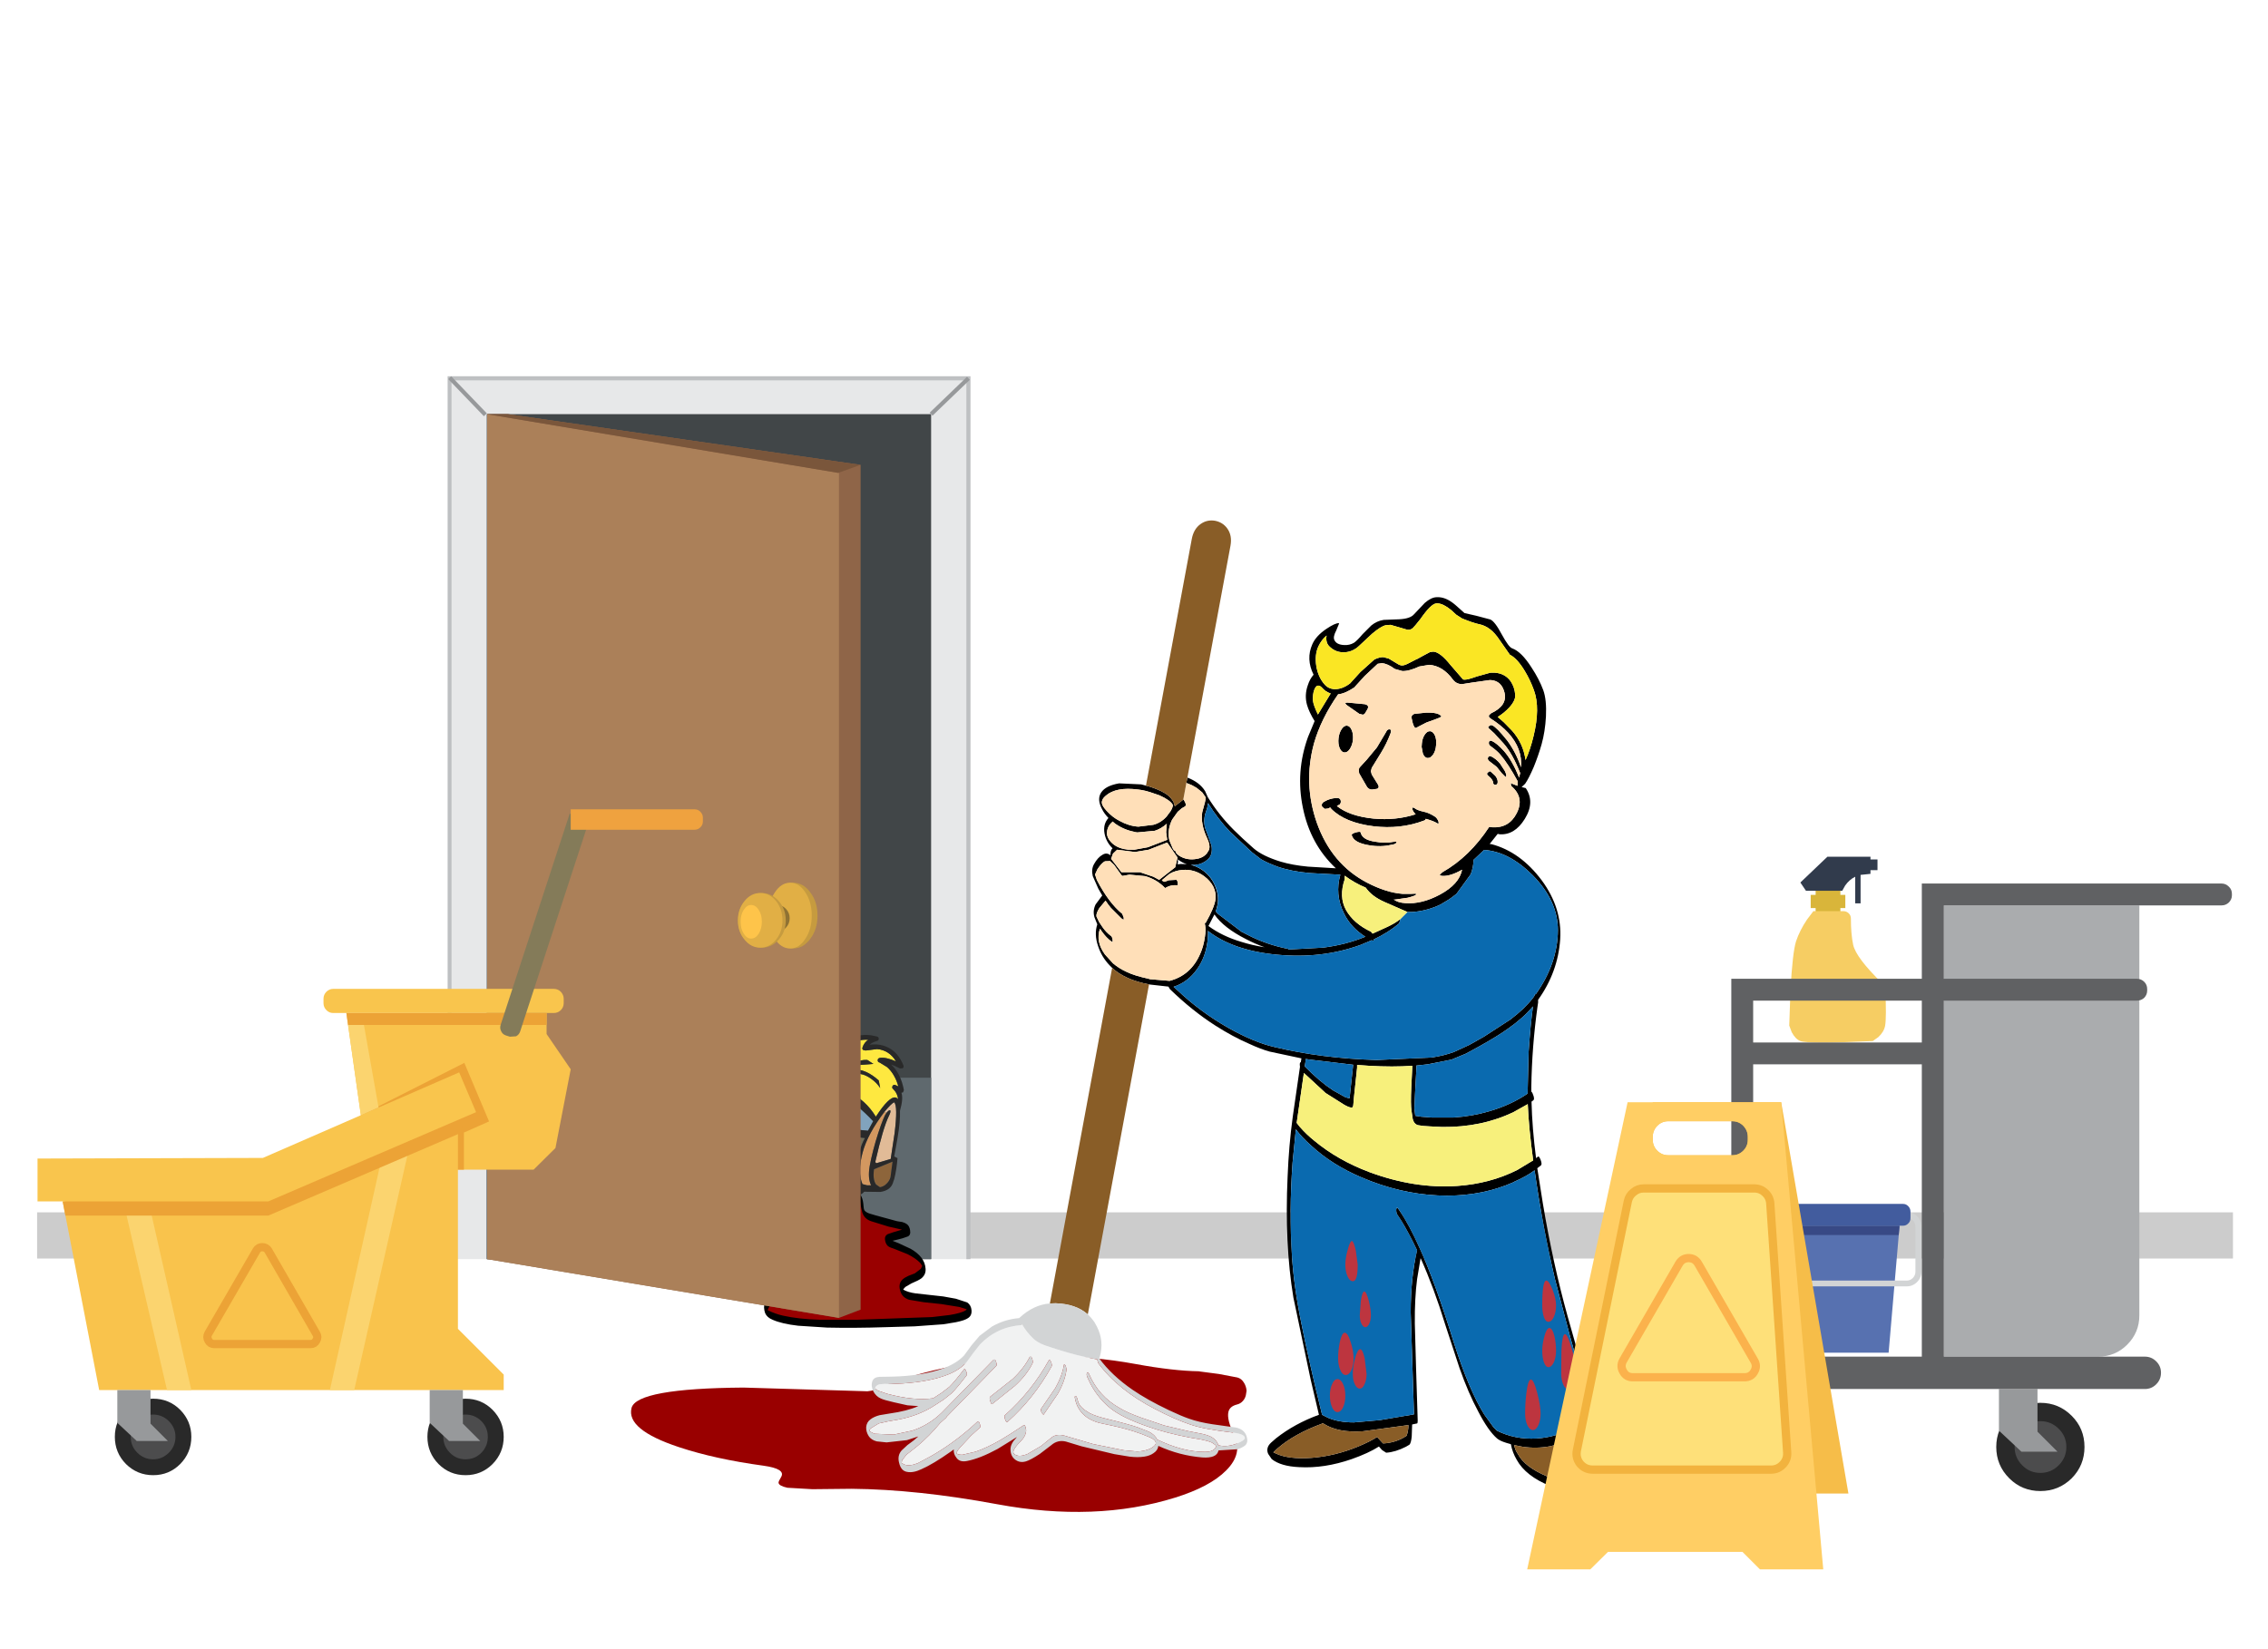 <?xml version="1.0" encoding="UTF-8" standalone="no"?>
<svg xmlns:ffdec="https://www.free-decompiler.com/flash" xmlns:xlink="http://www.w3.org/1999/xlink" ffdec:objectType="frame" height="800.0px" width="1100.0px" xmlns="http://www.w3.org/2000/svg">
  <g transform="matrix(2.0, 0.0, 0.0, 2.0, 0.0, 0.0)">
    <use ffdec:characterId="77" height="346.75" transform="matrix(1.0, 0.0, 0.0, 1.0, 9.0, 90.95)" width="2233.3" xlink:href="#sprite0"/>
  </g>
  <defs>
    <g id="sprite0" transform="matrix(1.0, 0.0, 0.0, 1.0, 2065.85, 144.6)">
      <use ffdec:characterId="1" height="11.2" transform="matrix(1.0, 0.0, 0.0, 1.0, -2065.85, 58.5)" width="532.5" xlink:href="#shape0"/>
      <use ffdec:characterId="2" height="213.65" transform="matrix(1.0, 0.0, 0.0, 1.0, -1965.8, -143.8)" width="125.8" xlink:href="#shape1"/>
      <use ffdec:characterId="5" height="234.8" transform="matrix(1.0, 0.0, 0.0, 1.0, -1966.35, -144.3)" width="131.7" xlink:href="#sprite1"/>
      <use ffdec:characterId="6" height="204.95" transform="matrix(1.0, 0.0, 0.0, 1.0, -1956.8, -135.1)" width="107.75" xlink:href="#shape4"/>
      <use ffdec:characterId="8" height="230.95" transform="matrix(1.0, 0.0, 0.0, 1.0, -1966.3, -144.45)" width="127.05" xlink:href="#sprite2"/>
      <use ffdec:characterId="9" height="37.75" transform="matrix(1.0, 0.0, 0.0, 1.0, -1921.85, 93.4)" width="149.3" xlink:href="#morphshape0"/>
      <use ffdec:characterId="10" height="235.35" transform="matrix(1.0, 0.0, 0.0, 1.0, -1864.8, -109.3)" width="176.65" xlink:href="#shape6"/>
      <use ffdec:characterId="12" height="45.85" transform="matrix(1.0, 0.0, 0.0, 1.0, -1752.35, 65.45)" width="59.85" xlink:href="#sprite3"/>
      <use ffdec:characterId="14" height="184.35" transform="matrix(1.0, 0.0, 0.0, 1.0, -2065.75, -39.25)" width="532.15" xlink:href="#sprite4"/>
    </g>
    <g id="shape0" transform="matrix(1.0, 0.0, 0.0, 1.0, 2065.85, -58.5)">
      <path d="M-1840.0 58.5 L-1533.35 58.5 -1533.35 69.7 -1840.0 69.7 -1840.0 58.5 M-2065.85 58.5 L-1965.8 58.5 -1965.8 69.7 -2065.85 69.7 -2065.85 58.5" fill="#cccccc" fill-rule="evenodd" stroke="none"/>
    </g>
    <g id="shape1" transform="matrix(1.0, 0.0, 0.0, 1.0, 1965.8, 143.95)">
      <path d="M-1965.8 69.7 L-1965.8 -143.95 -1840.0 -143.95 -1840.0 69.7 -1965.8 69.7" fill="#e7e8e9" fill-rule="evenodd" stroke="none"/>
    </g>
    <g id="sprite1" transform="matrix(1.0, 0.0, 0.0, 1.0, 0.05, 0.0)">
      <clipPath id="clipPath0" transform="matrix(2.564, 0.0, 0.0, 4.031, 0.0, 0.0)">
        <path d="M0.0 0.0 L51.35 0.0 51.35 58.25 0.0 58.25 0.0 0.0" fill="#ff0000" fill-rule="evenodd" stroke="none"/>
      </clipPath>
      <g clip-path="url(#clipPath0)">
        <use ffdec:characterId="4" height="214.65" transform="matrix(1.0, 0.0, 0.0, 1.0, -0.05, 0.0)" width="126.85" xlink:href="#shape3"/>
      </g>
    </g>
    <g id="shape3" transform="matrix(1.0, 0.0, 0.0, 1.0, 0.05, 0.0)">
      <path d="M126.3 214.15 L126.3 0.5 0.45 0.5 0.45 214.15" fill="none" stroke="#bec0c2" stroke-linecap="butt" stroke-linejoin="miter-clip" stroke-miterlimit="10.0" stroke-width="1.0"/>
    </g>
    <g id="shape4" transform="matrix(1.0, 0.0, 0.0, 1.0, 1956.8, 135.25)">
      <path d="M-1956.8 69.7 L-1956.8 -135.25 -1849.05 -135.25 -1849.05 69.7 -1956.8 69.7" fill="#414648" fill-rule="evenodd" stroke="none"/>
      <path d="M-1956.8 69.7 L-1956.8 25.7 -1849.05 25.7 -1849.05 69.7 -1956.8 69.7" fill="#5f696e" fill-rule="evenodd" stroke="none"/>
    </g>
    <g id="sprite2" transform="matrix(1.0, 0.0, 0.0, 1.0, 0.0, 0.15)">
      <use ffdec:characterId="7" height="230.95" transform="matrix(1.0, 0.0, 0.0, 1.0, 0.0, -0.15)" width="127.05" xlink:href="#shape5"/>
    </g>
    <g id="shape5" transform="matrix(1.0, 0.0, 0.0, 1.0, 0.0, 0.15)">
      <path d="M126.3 0.5 L117.25 9.2" fill="none" stroke="#97999b" stroke-linecap="butt" stroke-linejoin="miter-clip" stroke-miterlimit="10.0" stroke-width="1.0"/>
      <path d="M9.15 9.35 L0.5 0.35" fill="none" stroke="#97999b" stroke-linecap="butt" stroke-linejoin="miter-clip" stroke-miterlimit="10.0" stroke-width="1.0"/>
      <path d="M104.9 172.65 L104.55 170.8 Q101.35 168.0 98.65 168.2 L100.0 167.05 103.25 166.8 101.8 165.85 Q99.85 165.7 98.3 166.95 97.15 167.9 96.7 169.1 96.55 169.5 96.9 169.8 L97.6 169.75 Q100.0 168.4 102.7 170.4 104.05 171.35 104.9 172.65 M109.3 172.25 L108.65 171.95 Q108.15 171.7 107.9 172.15 107.65 172.6 108.05 172.9 L108.6 173.55 Q109.15 174.4 109.25 175.4 109.1 175.1 108.65 174.95 107.1 174.6 103.85 179.6 101.3 175.45 97.25 173.65 94.7 172.55 92.15 172.55 L91.9 167.4 91.95 167.45 Q92.15 166.45 92.7 165.3 93.7 163.0 95.4 161.85 95.1 162.8 95.15 163.95 95.25 164.45 95.65 164.45 96.15 164.55 96.25 164.1 96.6 163.15 97.45 162.35 99.2 160.75 102.0 160.95 101.0 161.6 100.6 162.85 100.5 163.15 100.75 163.4 L101.35 163.55 104.15 163.2 Q107.1 163.45 108.75 166.2 106.25 165.1 104.8 165.35 104.3 165.45 104.3 165.9 104.3 166.4 104.75 166.45 L106.55 167.55 Q108.45 169.2 109.3 172.25" fill="#fee840" fill-rule="evenodd" stroke="none"/>
      <path d="M108.3 176.1 Q109.2 177.05 108.4 183.55 L107.45 189.85 104.1 190.85 Q103.7 190.9 103.75 190.4 105.6 182.3 107.0 179.45 107.6 178.25 107.3 178.05 107.05 177.9 106.4 178.7 L105.95 178.4 Q107.65 176.35 108.3 176.1" fill="#e1bb97" fill-rule="evenodd" stroke="none"/>
      <path d="M103.4 192.35 L107.9 190.5 107.4 194.25 Q107.2 195.1 106.5 195.8 105.8 196.55 104.85 196.7 L103.9 196.05 Q103.05 194.85 103.4 192.35" fill="#8d653b" fill-rule="evenodd" stroke="none"/>
      <path d="M105.95 178.4 L106.4 178.7 Q105.75 179.55 104.45 183.5 103.05 187.8 102.35 191.6 101.85 194.55 102.7 196.25 L101.75 196.25 100.6 195.95 Q99.35 193.05 100.65 188.25 101.85 183.8 105.95 178.4" fill="#d39860" fill-rule="evenodd" stroke="none"/>
      <path d="M103.15 180.65 L103.25 180.6 101.95 183.0 90.7 181.95 Q91.9 178.25 92.15 173.7 93.8 173.65 96.25 174.95 99.5 176.75 103.15 180.65" fill="#81a3bd" fill-rule="evenodd" stroke="none"/>
      <path d="M90.2 183.4 L101.2 184.8 Q100.4 186.1 99.9 188.1 98.8 192.0 99.4 195.9 L83.9 193.35 Q86.2 191.05 88.0 188.0 89.45 185.5 90.2 183.4" fill="#736e58" fill-rule="evenodd" stroke="none"/>
      <path d="M74.95 168.55 L75.85 168.65 Q73.6 165.95 71.35 165.9 L69.45 166.45 69.4 166.55 Q67.45 165.6 65.0 167.6 L65.85 167.65 Q66.55 167.05 67.3 167.15 L68.3 167.4 Q64.1 170.05 64.2 173.55 L64.95 172.8 Q64.9 171.65 65.75 170.8 L67.45 169.45 Q65.3 174.05 66.35 178.8 L67.1 177.75 Q66.45 174.65 67.55 171.7 67.85 170.85 69.3 168.35 70.25 170.75 69.7 173.7 69.4 175.2 68.9 176.2 L69.4 176.45 70.45 175.3 71.0 173.45 Q71.4 171.3 70.65 168.75 72.6 171.9 71.95 177.3 L73.0 175.85 Q73.35 173.05 73.0 171.35 L72.05 168.9 Q71.55 167.85 70.85 167.1 L72.5 166.95 Q73.75 167.15 74.95 168.55 M72.3 161.7 Q76.0 162.8 77.5 167.45 79.0 172.05 77.4 177.45 76.15 181.55 73.45 184.55 75.25 181.85 75.6 179.8 75.7 179.35 75.2 179.15 74.75 178.95 74.5 179.4 L71.75 184.9 69.75 187.25 70.55 184.45 Q71.55 182.15 71.55 180.9 71.65 180.4 71.1 180.3 70.6 180.3 70.45 180.75 L69.5 184.1 67.55 187.95 66.25 188.05 Q65.85 186.25 66.1 183.35 L66.45 180.8 66.45 180.75 Q66.45 180.25 66.05 180.15 65.6 179.95 65.4 180.4 63.4 183.85 63.9 187.55 L63.7 187.45 Q62.4 185.15 62.55 181.85 L63.0 178.95 Q63.15 178.5 62.7 178.25 62.25 178.05 62.0 178.45 60.2 181.25 60.4 184.5 59.65 183.25 59.15 181.45 57.95 175.75 60.5 169.95 L63.5 165.0 63.65 164.75 63.65 164.7 Q65.6 162.7 67.85 161.9 L72.3 161.7" fill="#d39860" fill-rule="evenodd" stroke="none"/>
      <path d="M71.4 156.35 Q73.1 156.35 74.2 158.65 75.1 160.45 75.05 161.85 73.9 161.0 72.6 160.65 68.35 159.35 64.1 162.75 65.15 159.0 66.85 157.6 68.4 156.35 71.4 156.35" fill="#ffdfba" fill-rule="evenodd" stroke="none"/>
      <path d="M69.05 196.15 Q69.95 197.85 72.3 198.7 68.45 200.95 65.6 201.05 L67.65 199.75 67.95 199.45 Q68.35 198.85 68.0 198.5 L67.1 198.6 Q63.7 201.4 60.7 200.15 62.25 199.8 63.95 198.95 L66.4 197.65 Q66.9 197.25 66.55 196.85 66.25 196.35 65.8 196.7 L63.35 198.0 59.8 199.15 58.45 199.1 57.9 198.8 63.15 196.05 Q63.55 195.8 63.4 195.3 63.1 194.8 62.65 195.05 L61.05 195.7 57.6 192.95 60.65 193.25 62.4 193.5 Q64.0 193.65 68.7 192.45 68.25 194.6 69.05 196.15" fill="#ffdfba" fill-rule="evenodd" stroke="none"/>
      <path d="M98.65 168.2 Q101.35 168.0 104.55 170.8 L104.9 172.65 Q104.05 171.35 102.7 170.4 100.0 168.4 97.6 169.75 L96.9 169.8 Q96.55 169.5 96.7 169.1 97.15 167.9 98.3 166.95 99.85 165.7 101.8 165.85 L103.25 166.8 100.0 167.05 98.65 168.2" fill="#292929" fill-rule="evenodd" stroke="none"/>
      <path d="M64.2 173.55 Q64.1 170.05 68.3 167.4 L67.3 167.15 Q66.55 167.05 65.85 167.65 L65.0 167.6 Q67.45 165.6 69.4 166.55 L69.45 166.45 71.35 165.9 Q73.6 165.95 75.85 168.65 L74.95 168.55 Q73.75 167.15 72.5 166.95 L70.85 167.1 Q71.55 167.85 72.05 168.9 L73.0 171.35 Q73.35 173.05 73.0 175.85 L71.95 177.3 Q72.6 171.9 70.65 168.75 71.4 171.3 71.0 173.45 L70.45 175.3 69.4 176.45 68.9 176.2 Q69.4 175.2 69.7 173.7 70.25 170.75 69.3 168.35 67.85 170.85 67.55 171.7 66.45 174.65 67.1 177.75 L66.35 178.8 Q65.3 174.05 67.45 169.45 L65.75 170.8 Q64.9 171.65 64.95 172.8 L64.2 173.55" fill="#292929" fill-rule="evenodd" stroke="none"/>
      <path d="M48.45 191.1 Q46.2 189.35 44.95 186.25 44.0 184.0 43.4 180.4 L42.4 173.6 Q42.0 169.8 42.25 166.75 42.65 160.55 46.05 155.3 49.25 150.45 54.7 147.4 59.45 144.8 67.4 142.9 L67.5 142.75 Q73.15 142.25 77.7 144.1 80.6 145.25 82.6 147.35 84.6 149.45 86.0 152.85 90.4 163.6 90.7 171.9 91.05 180.55 87.0 187.45 83.7 193.1 78.4 196.05 75.75 197.55 73.75 197.9 L73.7 197.9 Q70.85 197.3 70.05 195.6 69.25 194.05 70.0 192.05 L70.25 191.9 Q75.45 185.8 78.35 182.9 L78.5 184.25 Q78.5 184.75 79.0 184.75 79.5 184.85 79.6 184.35 80.55 180.45 81.15 175.95 82.35 167.05 81.0 162.35 80.85 161.85 80.35 161.95 79.8 162.05 79.9 162.55 L80.0 164.15 79.8 167.55 Q77.55 163.7 76.15 162.35 76.6 157.9 74.75 155.8 73.55 154.4 71.5 154.4 67.6 154.4 65.45 157.1 63.7 159.3 62.6 164.15 59.6 167.4 58.3 171.75 56.8 176.85 58.0 181.6 L58.4 183.25 Q60.3 189.5 61.45 191.65 60.7 192.0 57.8 191.2 L57.25 191.05 57.2 190.95 57.0 190.3 54.2 182.35 Q53.15 179.45 51.9 177.7 L51.85 177.55 Q50.65 171.65 52.2 165.9 L51.95 164.75 51.75 164.45 Q51.6 164.3 51.55 164.55 49.9 170.45 51.15 176.7 L50.55 176.1 Q50.3 175.85 50.3 176.5 50.3 177.25 50.7 177.65 52.65 179.6 54.0 183.4 L56.6 190.85 55.8 190.6 55.8 191.45 55.0 191.75 52.8 192.15 Q50.8 192.3 48.75 191.5 L48.45 191.1" fill="#a9b9df" fill-rule="evenodd" stroke="none"/>
      <path d="M54.15 198.1 Q53.85 197.7 53.85 198.5 53.95 199.3 54.25 199.7 L55.2 200.55 54.7 200.5 Q53.7 200.25 53.05 199.8 L51.8 198.7 Q51.3 197.95 51.2 198.45 L51.25 199.35 51.3 199.6 51.05 199.35 Q50.3 198.6 49.5 197.45 48.6 196.2 48.5 195.6 L48.8 193.1 Q51.05 194.0 53.25 193.8 L55.6 193.35 Q55.8 193.3 55.95 193.2 56.4 193.3 56.9 193.85 L60.0 196.4 56.8 198.05 Q56.3 198.3 56.5 198.8 57.05 199.85 58.1 200.15 L58.4 200.25 58.05 200.2 56.55 199.85 Q55.15 199.25 54.15 198.1" fill="#ffdfba" fill-rule="evenodd" stroke="none"/>
      <path d="M84.15 194.6 L99.3 197.35 99.6 197.5 96.0 198.5 94.95 198.75 Q94.65 198.9 94.7 199.3 94.75 199.85 95.55 199.85 96.4 199.85 97.7 200.45 L96.35 200.4 90.4 200.7 Q88.5 201.1 86.05 202.2 84.75 202.75 84.75 203.4 84.8 204.0 86.4 204.5 88.55 205.25 89.45 205.75 L89.6 205.85 86.35 206.45 81.3 206.7 Q79.45 206.7 79.15 207.75 78.75 208.85 80.05 210.1 79.2 210.7 75.95 211.4 L70.95 211.95 Q70.15 211.95 70.1 211.65 70.0 211.25 70.55 210.45 71.15 209.6 72.05 209.05 73.2 208.35 73.05 207.7 72.95 207.25 72.3 207.05 L70.6 206.85 68.95 206.65 Q69.85 205.75 72.65 204.95 74.1 204.55 73.95 203.85 73.85 203.45 73.3 203.3 L70.85 203.15 65.85 203.55 Q63.95 203.85 63.5 204.65 63.3 205.15 63.65 205.85 L62.2 206.0 Q61.8 206.95 60.85 207.4 61.0 208.0 62.1 208.25 62.65 208.4 63.0 208.65 L63.3 209.05 62.7 209.25 62.5 209.3 60.75 209.65 Q60.0 209.9 59.8 210.4 59.55 211.05 60.2 211.9 L60.3 212.0 Q59.75 212.55 55.95 212.55 L53.15 212.7 Q52.0 212.85 51.55 213.45 51.05 214.15 51.4 215.25 L51.4 215.5 46.7 216.0 42.65 216.1 40.25 215.95 41.4 215.35 43.3 214.95 Q45.55 214.85 45.55 213.3 45.55 212.55 44.8 212.0 44.05 211.4 43.1 211.4 41.3 211.4 40.0 210.85 L39.2 210.9 38.95 210.45 38.85 210.35 39.0 209.95 Q39.15 209.6 39.45 209.4 L40.95 208.55 Q41.75 208.05 41.75 207.45 41.75 206.65 41.3 206.2 40.95 205.75 40.05 205.55 L38.05 205.2 Q35.95 205.0 33.85 205.2 L29.7 205.9 25.6 206.75 21.35 207.45 17.6 207.3 17.05 207.0 Q16.8 206.8 17.0 206.35 17.4 205.6 18.4 205.15 19.35 204.7 22.05 204.25 L23.6 203.9 Q24.55 203.55 24.75 202.9 25.0 202.25 24.6 201.55 24.25 200.85 23.55 200.65 L22.55 200.45 22.35 200.35 Q22.7 199.75 23.45 199.25 24.55 198.6 27.05 198.5 29.5 198.35 31.1 197.65 32.2 197.2 32.5 196.85 L32.95 196.05 33.45 195.2 Q34.75 193.65 36.7 193.65 L38.9 194.0 41.1 194.25 Q42.3 194.2 44.6 193.3 46.85 192.45 48.05 192.45 47.75 194.05 47.85 194.95 48.0 196.65 49.1 198.3 L51.0 200.8 52.2 201.8 53.6 201.95 53.7 201.75 54.1 201.95 55.6 202.35 Q56.75 202.5 56.9 201.9 L56.9 201.55 57.0 201.6 58.65 201.95 Q59.9 202.05 59.95 201.25 L60.0 201.05 Q61.5 201.8 63.1 201.65 L63.35 201.8 Q65.65 202.75 69.45 201.3 71.8 200.45 73.85 199.1 L73.9 199.15 74.05 199.0 76.6 198.25 Q79.0 197.25 81.25 195.6 81.9 194.9 83.1 194.7 L84.15 194.6" fill="#bf383a" fill-rule="evenodd" stroke="none"/>
      <path d="M107.4 194.25 L107.9 190.5 103.4 192.35 Q103.05 194.85 103.9 196.05 L104.85 196.7 Q105.8 196.55 106.5 195.8 107.2 195.1 107.4 194.25 M107.45 189.85 L108.4 183.55 Q109.2 177.05 108.3 176.1 107.65 176.35 105.95 178.4 101.85 183.8 100.65 188.25 99.35 193.05 100.6 195.95 L101.75 196.25 102.7 196.25 Q101.85 194.55 102.35 191.6 103.05 187.8 104.45 183.5 105.75 179.55 106.4 178.7 107.05 177.9 107.3 178.05 107.6 178.25 107.0 179.45 105.6 182.3 103.75 190.4 103.7 190.9 104.1 190.85 L107.45 189.85 M99.4 195.9 Q98.8 192.0 99.9 188.1 100.4 186.1 101.2 184.8 L90.2 183.4 Q89.45 185.5 88.0 188.0 86.2 191.05 83.9 193.35 L99.4 195.9 M92.15 173.7 Q91.9 178.25 90.7 181.95 L101.95 183.0 103.25 180.6 103.15 180.65 Q99.5 176.75 96.25 174.95 93.8 173.65 92.15 173.7 M108.05 172.9 Q107.65 172.6 107.9 172.15 108.15 171.7 108.65 171.95 L109.3 172.25 Q108.45 169.2 106.55 167.55 L104.75 166.45 Q104.3 166.4 104.3 165.9 104.3 165.45 104.8 165.35 106.25 165.1 108.75 166.2 107.1 163.45 104.15 163.2 L101.35 163.55 100.75 163.4 Q100.5 163.15 100.6 162.85 101.0 161.6 102.0 160.95 99.2 160.75 97.45 162.35 96.6 163.15 96.25 164.1 96.15 164.55 95.65 164.45 95.25 164.45 95.15 163.95 95.1 162.8 95.4 161.85 93.7 163.0 92.7 165.3 92.15 166.45 91.95 167.45 L91.9 167.4 92.15 172.55 Q94.7 172.55 97.25 173.65 101.3 175.45 103.85 179.6 107.1 174.6 108.65 174.95 109.1 175.1 109.25 175.4 109.15 174.4 108.6 173.55 L108.05 172.9 M68.0 198.5 Q68.35 198.85 67.95 199.45 L67.65 199.75 65.6 201.05 Q68.45 200.95 72.3 198.7 69.95 197.85 69.05 196.15 68.25 194.6 68.7 192.45 64.0 193.65 62.4 193.5 L60.65 193.25 57.6 192.95 61.05 195.7 62.65 195.05 Q63.1 194.8 63.4 195.3 63.55 195.8 63.15 196.05 L57.9 198.8 58.45 199.1 59.8 199.15 63.35 198.0 65.8 196.7 Q66.25 196.35 66.55 196.85 66.9 197.25 66.4 197.65 L63.95 198.95 Q62.25 199.8 60.7 200.15 63.7 201.4 67.1 198.6 L68.0 198.5 M53.85 198.5 Q53.85 197.7 54.15 198.1 55.15 199.25 56.55 199.85 L58.05 200.2 58.4 200.25 58.1 200.15 Q57.05 199.85 56.5 198.8 56.3 198.3 56.8 198.05 L60.0 196.4 56.9 193.85 Q56.4 193.3 55.95 193.2 55.8 193.3 55.6 193.35 L53.25 193.8 Q51.0 194.05 48.85 193.1 48.45 194.8 48.5 195.6 48.6 196.2 49.5 197.45 50.3 198.6 51.05 199.35 L51.3 199.6 51.25 199.35 51.2 198.45 Q51.3 197.95 51.8 198.7 L53.05 199.8 Q53.7 200.25 54.7 200.5 L55.2 200.55 54.25 199.7 Q53.95 199.3 53.85 198.5 M60.4 184.5 Q60.2 181.25 62.0 178.45 62.25 178.05 62.7 178.25 63.15 178.5 63.0 178.95 L62.55 181.85 Q62.4 185.15 63.7 187.45 L63.9 187.55 Q63.4 183.85 65.4 180.4 65.6 179.95 66.05 180.15 66.45 180.25 66.45 180.75 L66.45 180.8 66.1 183.35 Q65.85 186.25 66.25 188.05 L67.55 187.95 69.5 184.1 70.45 180.75 Q70.6 180.3 71.1 180.3 71.6 180.4 71.6 180.9 71.5 182.2 70.55 184.45 L69.75 187.25 71.75 184.9 74.5 179.4 Q74.75 178.95 75.2 179.15 75.7 179.3 75.6 179.8 75.25 181.85 73.45 184.55 76.15 181.55 77.4 177.45 79.0 172.05 77.5 167.45 76.0 162.8 72.3 161.7 L67.85 161.9 Q65.6 162.7 63.65 164.7 L63.65 164.75 63.5 165.0 60.5 169.95 Q57.95 175.75 59.15 181.45 59.65 183.25 60.4 184.5 M64.1 162.75 Q68.35 159.35 72.6 160.65 73.9 161.0 75.05 161.85 75.1 160.45 74.2 158.65 73.1 156.35 71.4 156.35 68.4 156.35 66.85 157.6 65.15 159.0 64.1 162.75 M96.0 198.5 L99.6 197.5 99.3 197.35 84.15 194.6 83.1 194.7 Q81.9 194.9 81.25 195.6 79.0 197.25 76.6 198.25 L74.05 199.0 73.9 199.15 73.85 199.1 Q71.8 200.45 69.45 201.3 65.65 202.75 63.35 201.8 L63.1 201.65 Q61.5 201.8 60.0 201.05 L59.95 201.25 Q59.9 202.05 58.65 201.95 L57.0 201.6 56.9 201.55 56.9 201.9 Q56.75 202.5 55.6 202.35 L54.1 201.95 53.7 201.75 53.6 201.95 52.2 201.8 51.0 200.8 49.1 198.3 Q48.0 196.65 47.85 194.95 47.8 193.85 48.05 192.45 46.85 192.45 44.6 193.3 42.3 194.2 41.1 194.25 L38.9 194.0 36.7 193.65 Q34.75 193.65 33.45 195.2 L32.95 196.05 32.5 196.85 Q32.2 197.2 31.1 197.65 29.5 198.35 27.05 198.5 24.55 198.6 23.45 199.25 22.7 199.75 22.35 200.35 L22.55 200.45 23.55 200.65 Q24.25 200.85 24.6 201.55 25.0 202.25 24.75 202.9 24.55 203.55 23.6 203.9 L22.05 204.25 Q19.35 204.7 18.4 205.15 17.4 205.6 17.0 206.35 16.8 206.8 17.05 207.0 L17.6 207.3 21.35 207.45 25.6 206.75 29.7 205.9 33.85 205.2 Q35.95 205.0 38.05 205.2 L40.05 205.55 Q40.95 205.75 41.3 206.2 41.75 206.65 41.75 207.45 41.75 208.05 40.95 208.55 L39.45 209.4 Q39.15 209.6 39.0 209.95 L38.85 210.35 38.95 210.45 39.2 210.9 40.0 210.85 Q41.3 211.4 43.1 211.4 44.05 211.4 44.8 212.0 45.55 212.55 45.55 213.3 45.55 214.85 43.3 214.95 L41.4 215.35 40.25 215.95 42.65 216.1 46.7 216.0 51.4 215.5 51.4 215.25 Q51.05 214.15 51.55 213.45 52.0 212.85 53.15 212.7 L55.95 212.55 Q59.75 212.55 60.3 212.0 L60.2 211.9 Q59.55 211.05 59.8 210.4 60.0 209.9 60.75 209.65 L62.5 209.3 62.7 209.25 63.3 209.05 63.0 208.65 Q62.65 208.4 62.1 208.25 61.0 208.0 60.85 207.4 61.8 206.95 62.2 206.0 L63.65 205.85 Q63.3 205.15 63.5 204.65 63.95 203.85 65.85 203.55 L70.85 203.15 73.3 203.3 Q73.85 203.45 73.95 203.85 74.1 204.55 72.65 204.95 69.85 205.75 68.95 206.65 L70.6 206.85 72.3 207.05 Q72.95 207.25 73.05 207.7 73.2 208.35 72.05 209.05 71.15 209.6 70.55 210.45 70.0 211.25 70.1 211.65 70.15 211.95 70.95 211.95 L75.95 211.4 Q79.2 210.7 80.05 210.1 78.75 208.85 79.15 207.75 79.45 206.7 81.3 206.7 L86.35 206.45 89.6 205.85 89.45 205.75 Q88.55 205.25 86.4 204.5 84.8 204.0 84.75 203.4 84.75 202.75 86.1 202.2 88.5 201.1 90.4 200.7 L96.35 200.4 97.7 200.45 Q96.4 199.85 95.55 199.85 94.75 199.85 94.7 199.3 94.65 198.9 94.95 198.75 L96.0 198.5 M78.3 142.25 L79.4 142.7 Q84.95 145.45 87.7 152.25 L89.4 156.75 Q90.75 160.8 91.55 165.05 93.2 161.1 96.55 160.05 97.05 159.85 97.2 160.3 97.5 160.65 97.15 161.0 L96.85 161.4 Q99.15 159.4 102.7 159.85 L104.1 160.15 Q104.55 160.25 104.55 160.7 104.55 161.15 104.05 161.25 L103.45 161.45 Q102.8 161.7 102.35 162.15 104.6 161.85 106.45 162.65 109.2 163.8 110.55 167.2 110.65 167.65 110.35 167.85 L109.7 167.9 Q108.25 167.15 107.55 166.95 109.9 169.1 110.65 173.15 L110.45 173.7 110.05 173.8 Q110.55 175.2 109.7 178.15 109.8 180.75 109.1 184.8 L108.3 189.25 108.7 189.45 109.1 189.65 Q108.9 192.35 108.3 194.75 L108.1 195.3 Q107.6 197.45 104.95 197.85 L101.0 197.8 Q100.45 198.65 97.8 199.25 98.9 199.8 99.15 200.25 99.4 200.75 99.1 201.1 98.7 201.8 96.25 201.55 L90.65 201.8 Q88.95 202.15 86.55 203.2 L86.35 203.3 86.75 203.45 90.0 204.75 Q91.05 205.35 90.85 206.1 90.4 207.85 81.3 207.85 80.3 207.85 80.2 208.15 80.05 208.55 81.0 209.4 81.5 209.9 81.25 210.4 80.8 211.5 76.55 212.4 L70.9 213.1 Q69.3 213.05 69.0 211.9 68.75 211.0 69.55 209.85 70.3 208.8 71.45 208.05 L69.15 207.85 Q67.7 207.65 67.65 206.8 67.6 205.5 70.95 204.3 L66.0 204.7 64.55 205.1 64.75 205.45 Q65.15 206.1 64.9 206.55 64.65 207.0 63.8 207.0 L62.4 207.15 Q63.35 207.4 63.9 207.9 64.5 208.45 64.45 209.1 64.45 210.15 62.85 210.4 L62.65 210.4 60.9 210.85 61.1 211.2 Q61.6 211.8 61.35 212.5 60.7 213.7 55.95 213.7 52.8 213.7 52.45 214.15 52.3 214.35 52.5 214.95 52.75 215.65 52.35 216.15 51.9 216.75 50.45 216.95 L46.7 217.15 42.7 217.25 Q39.05 217.35 38.95 216.1 38.9 215.25 40.45 214.5 41.75 213.9 43.25 213.8 44.4 213.8 44.4 213.35 L44.05 212.85 Q43.65 212.55 43.1 212.55 L40.6 212.25 Q38.85 211.8 38.55 210.95 L38.55 210.85 38.6 210.85 Q38.1 209.8 38.7 208.8 L40.1 207.75 41.0 207.2 41.2 207.0 40.9 206.85 38.55 206.3 36.15 206.2 31.25 206.8 22.45 208.55 18.45 208.65 Q16.85 208.4 16.45 206.9 15.7 203.95 21.3 203.1 L23.25 202.65 24.05 202.2 24.2 202.05 23.25 201.7 22.45 201.5 Q21.9 201.25 21.7 200.25 21.55 198.8 23.55 197.85 24.35 197.5 25.5 197.4 L27.5 197.25 Q30.0 197.05 31.6 196.15 L32.3 195.4 32.8 194.5 33.85 193.35 Q35.35 192.3 37.3 192.6 L39.3 193.0 41.3 193.1 44.25 192.25 Q46.15 191.5 47.2 191.4 43.95 187.7 42.7 179.8 41.15 170.35 41.55 165.2 42.1 158.65 45.65 153.4 49.05 148.45 54.85 145.45 59.5 143.0 66.95 141.3 67.1 141.25 67.3 141.55 74.5 140.75 78.3 142.25 M43.4 180.4 Q44.0 184.0 44.95 186.25 46.2 189.35 48.45 191.15 L48.75 191.5 Q50.8 192.3 52.8 192.15 L55.0 191.75 55.8 191.45 55.8 190.6 56.6 190.85 54.0 183.4 Q52.65 179.6 50.7 177.65 50.3 177.25 50.3 176.5 50.3 175.85 50.55 176.1 L51.15 176.7 Q49.9 170.45 51.55 164.55 51.6 164.3 51.75 164.45 L51.95 164.75 52.2 165.9 Q50.6 171.7 51.9 177.55 L51.9 177.7 Q53.15 179.45 54.2 182.35 L57.0 190.3 57.2 190.95 57.25 191.05 57.8 191.2 Q60.7 192.0 61.45 191.65 60.3 189.5 58.4 183.25 L58.0 181.6 Q56.8 176.85 58.3 171.75 59.65 167.35 62.6 164.2 63.7 159.3 65.45 157.1 67.6 154.4 71.5 154.4 73.55 154.4 74.75 155.8 76.6 157.9 76.15 162.35 77.55 163.7 79.8 167.55 L80.0 164.15 79.9 162.55 Q79.8 162.05 80.35 161.95 80.85 161.85 81.0 162.35 82.35 167.05 81.15 175.95 80.55 180.45 79.6 184.35 79.5 184.85 79.0 184.75 78.5 184.75 78.5 184.25 L78.35 182.9 Q75.45 185.8 70.25 191.9 L70.0 192.05 Q69.25 194.05 70.05 195.6 70.85 197.3 73.7 197.9 L73.75 197.9 Q75.75 197.55 78.4 196.05 83.7 193.1 87.0 187.45 91.05 180.55 90.7 171.9 90.4 163.6 86.0 152.85 84.6 149.45 82.6 147.35 80.6 145.25 77.7 144.1 73.15 142.25 67.5 142.75 L67.4 142.9 Q59.45 144.8 54.7 147.4 49.25 150.45 46.05 155.3 42.65 160.55 42.25 166.75 42.0 169.8 42.4 173.6 L43.4 180.4" fill="#292929" fill-rule="evenodd" stroke="none"/>
      <path d="M25.55 179.7 Q27.9 181.2 30.35 184.3 L33.0 187.95 Q34.25 190.25 33.8 192.25 33.45 193.9 32.0 195.35 L31.95 194.8 Q31.9 193.2 31.5 191.7 30.95 189.45 29.5 186.3 28.0 182.75 25.55 179.7" fill="#d39860" fill-rule="evenodd" stroke="none"/>
      <path d="M23.4 190.7 L23.3 190.45 Q22.1 187.85 20.8 183.35 L20.4 181.55 Q20.3 180.5 20.7 179.75 21.05 179.1 21.7 178.7 22.4 178.3 23.1 178.45 L23.3 178.6 23.35 178.65 Q26.85 182.0 28.9 186.4 L29.7 188.2 Q27.5 188.8 23.4 190.7" fill="#e1bb97" fill-rule="evenodd" stroke="none"/>
      <path d="M29.75 196.75 L26.8 196.6 Q25.6 196.05 24.4 194.3 L23.15 192.05 26.6 190.55 Q28.6 189.7 30.15 189.3 L30.75 191.0 31.25 193.3 Q31.5 195.35 31.15 196.0 L31.1 196.3 29.75 196.75" fill="#8d653b" fill-rule="evenodd" stroke="none"/>
      <path d="M47.0 191.15 L48.05 192.45 47.9 193.5 40.35 195.0 32.8 196.65 33.65 194.6 34.3 192.45 34.6 192.25 Q34.6 190.65 34.05 189.0 33.45 187.2 31.75 184.75 L43.15 182.25 Q44.45 188.1 47.0 191.15" fill="#736e58" fill-rule="evenodd" stroke="none"/>
      <path d="M24.4 194.3 Q25.6 196.05 26.8 196.6 L29.75 196.75 31.1 196.3 31.15 196.0 Q31.5 195.35 31.25 193.3 L30.75 191.0 30.15 189.3 Q28.6 189.7 26.6 190.55 L23.15 192.05 24.4 194.3 M33.8 192.25 Q34.25 190.25 33.0 187.95 L30.35 184.3 Q27.9 181.2 25.55 179.7 28.0 182.75 29.5 186.3 30.95 189.45 31.5 191.7 31.9 193.2 31.95 194.8 L32.0 195.35 Q33.45 193.9 33.8 192.25 M20.8 183.35 Q22.1 187.85 23.3 190.45 L23.4 190.7 Q27.5 188.8 29.7 188.2 L28.9 186.4 Q26.85 182.0 23.35 178.65 L23.3 178.6 23.1 178.45 Q22.4 178.3 21.7 178.7 21.05 179.1 20.7 179.75 20.3 180.5 20.4 181.55 L20.8 183.35 M27.85 180.1 L31.05 183.8 43.2 181.2 Q43.35 181.1 43.5 181.65 43.65 182.15 43.45 182.2 L43.15 182.25 31.75 184.75 Q33.45 187.2 34.05 189.0 34.75 191.2 34.55 192.95 L34.4 193.85 34.15 194.5 32.8 196.65 40.35 195.0 47.9 193.5 48.15 193.45 48.3 194.0 47.85 194.05 39.95 195.65 32.1 197.35 31.95 197.5 31.75 197.45 31.7 197.4 31.7 197.5 31.55 197.5 31.45 197.4 29.7 197.95 Q28.0 198.25 26.45 197.4 L26.35 197.35 Q25.4 196.7 24.1 194.8 23.15 193.3 22.6 191.65 22.35 191.15 22.65 191.05 L22.85 190.95 Q21.1 186.85 20.05 182.55 19.3 179.6 20.1 178.15 20.55 177.35 21.3 176.95 L22.9 176.8 23.1 176.95 Q25.6 177.85 27.85 180.1" fill="#292929" fill-rule="evenodd" stroke="none"/>
      <path d="M77.75 212.6 Q79.0 210.65 81.4 207.85 L83.5 205.45 Q82.8 204.5 83.0 203.2 83.15 201.95 83.95 201.0 85.15 199.55 88.1 198.6 91.45 197.55 95.0 197.4 L98.05 197.7 Q99.75 198.25 100.25 199.65 L100.6 201.55 Q100.7 202.75 101.2 203.3 101.65 203.75 102.65 204.05 106.35 205.35 110.55 206.2 111.2 206.3 111.5 206.6 111.75 206.75 111.8 207.05 L111.65 207.5 111.2 207.75 107.3 208.9 Q106.3 209.15 106.45 209.75 106.5 210.1 107.1 210.3 L111.05 211.85 Q113.25 212.85 114.55 214.15 115.55 215.15 115.55 216.2 115.5 217.7 113.45 218.6 L111.85 219.25 Q111.0 219.65 110.5 220.15 109.95 220.7 109.95 221.35 110.0 222.7 112.25 223.15 L118.95 224.0 Q123.1 224.45 125.5 225.3 126.4 225.6 126.6 226.2 126.75 226.75 126.25 227.25 L125.1 227.9 Q121.7 229.0 115.5 229.3 105.45 229.9 94.65 229.8 L83.6 229.15 Q80.6 228.75 78.4 227.8 77.45 227.4 77.25 226.9 76.95 226.35 77.25 225.6 78.05 223.3 82.0 221.7 L84.9 220.3 Q86.45 219.35 87.1 218.1 87.7 216.9 87.1 216.2 86.7 215.8 85.95 215.7 85.05 215.55 82.35 215.65 L78.8 215.3 77.75 214.6 Q77.3 214.05 77.35 213.5 77.4 213.0 77.75 212.6" fill="#990000" fill-rule="evenodd" stroke="none"/>
      <path d="M77.85 213.9 L77.8 213.85 77.75 213.85 77.8 213.95 77.85 213.9 78.65 214.35 80.6 214.7 82.7 214.7 84.75 214.65 Q86.85 214.75 87.4 216.0 88.1 217.6 87.35 219.05 86.7 220.35 85.1 221.35 L82.05 222.75 Q80.15 223.6 79.15 224.4 78.5 224.9 78.0 225.65 L77.65 226.4 77.65 226.55 Q79.5 227.45 81.3 227.85 85.1 228.7 90.25 228.85 L99.3 228.85 117.5 228.2 121.75 227.7 Q124.5 227.25 125.6 226.6 L125.9 226.3 125.85 226.3 124.1 225.75 119.75 225.05 115.5 224.6 111.9 224.0 Q110.3 223.45 109.85 222.1 109.15 220.2 110.3 219.1 110.85 218.6 111.75 218.2 L113.3 217.6 114.75 216.5 115.1 215.8 114.6 215.05 Q113.45 213.9 111.55 212.95 L108.05 211.55 Q107.0 211.25 106.65 210.85 106.15 210.3 106.05 209.3 106.0 208.5 106.7 208.1 L108.15 207.6 110.2 207.0 106.9 206.25 102.7 204.95 Q101.05 204.4 100.55 202.8 L100.15 201.05 Q100.05 199.95 99.75 199.6 98.7 198.35 95.95 198.35 91.7 198.35 87.65 199.8 85.4 200.65 84.35 201.8 82.8 203.6 83.55 204.7 L83.9 205.55 Q84.05 206.15 83.85 206.35 80.25 210.25 78.1 213.5 L78.05 213.5 77.85 213.9 M77.4 211.7 Q79.5 208.6 82.85 204.95 L82.65 204.0 Q82.45 202.7 82.8 201.6 83.45 199.55 86.0 198.35 88.1 197.4 91.15 196.85 L96.55 196.45 Q99.1 196.8 100.1 198.5 100.65 199.35 100.8 200.65 L100.9 201.65 Q100.95 202.25 101.25 202.5 101.65 202.9 102.5 203.15 L103.85 203.55 109.0 204.95 110.25 205.15 Q110.95 205.35 111.35 205.65 112.0 206.1 112.15 207.15 112.35 208.3 111.6 208.65 L110.3 209.1 108.95 209.45 107.9 209.7 109.4 210.3 112.3 211.65 Q115.7 213.6 115.9 216.4 116.05 217.85 114.9 218.8 114.25 219.3 112.45 220.05 L111.0 220.9 110.55 221.4 110.5 221.55 Q111.65 222.2 113.45 222.45 L120.2 223.2 123.25 223.75 126.0 224.65 Q126.95 225.3 127.05 226.55 127.15 227.85 126.2 228.45 125.45 229.0 123.25 229.45 L120.2 229.95 113.25 230.45 106.25 230.65 Q98.65 230.9 92.0 230.75 L85.0 230.3 Q81.05 229.85 78.8 228.85 77.45 228.3 77.0 227.25 76.5 225.85 76.95 224.6 77.7 222.65 80.4 221.35 83.7 220.05 85.1 219.05 86.45 218.05 86.85 216.95 L86.9 216.9 86.35 216.7 84.6 216.55 81.55 216.7 Q79.75 216.7 78.6 216.05 77.45 215.45 77.1 214.1 76.7 212.85 77.4 211.75 L77.4 211.7" fill="#000000" fill-rule="evenodd" stroke="none"/>
      <path d="M9.6 9.2 L14.6 9.2 100.15 21.5 100.15 226.4 94.9 228.4 9.6 214.15 9.6 9.2" fill="#8f6548" fill-rule="evenodd" stroke="none"/>
      <path d="M94.9 228.4 L9.6 214.15 9.6 9.2 94.9 23.45 94.9 228.4" fill="#ab8059" fill-rule="evenodd" stroke="none"/>
      <path d="M9.5 9.2 L14.6 9.2 100.15 21.5 94.7 23.45 9.5 9.2" fill="#7a563b" fill-rule="evenodd" stroke="none"/>
      <path d="M77.8 130.8 Q77.8 127.5 79.55 125.2 81.3 122.85 83.75 122.85 86.25 122.85 87.95 125.2 89.7 127.5 89.7 130.8 89.7 134.15 87.95 136.45 86.25 138.8 83.75 138.8 81.3 138.8 79.55 136.45 77.8 134.15 77.8 130.8" fill="#c69b3f" fill-rule="evenodd" stroke="none"/>
      <path d="M79.6 130.8 Q79.6 129.1 80.5 127.95 81.35 126.75 82.6 126.75 83.9 126.75 84.75 127.95 85.65 129.1 85.65 130.8 85.65 132.5 84.75 133.7 83.85 134.9 82.6 134.9 81.35 134.9 80.5 133.7 79.6 132.5 79.6 130.8" fill="#8d6439" fill-rule="evenodd" stroke="none"/>
      <path d="M77.8 130.8 Q77.8 127.5 79.35 125.2 80.9 122.85 83.05 122.85 85.25 122.85 86.75 125.2 88.3 127.5 88.3 130.8 88.3 134.15 86.75 136.45 85.25 138.8 83.05 138.8 80.85 138.8 79.35 136.45 77.8 134.15 77.8 130.8" fill="#e1af45" fill-rule="evenodd" stroke="none"/>
      <path d="M76.9 131.45 Q76.9 130.15 77.8 129.2 78.65 128.25 79.9 128.25 81.15 128.25 82.05 129.2 82.95 130.15 82.95 131.45 82.95 132.8 82.05 133.75 81.2 134.65 79.9 134.65 78.65 134.65 77.8 133.75 76.9 132.8 76.9 131.45" fill="#8f7233" fill-rule="evenodd" stroke="none"/>
      <path d="M70.4 132.0 Q70.4 129.25 72.1 127.3 73.8 125.35 76.2 125.35 78.6 125.35 80.3 127.3 82.0 129.25 82.0 132.0 82.0 134.75 80.3 136.65 78.6 138.6 76.2 138.6 73.8 138.6 72.1 136.65 70.4 134.75 70.4 132.0" fill="#c69b3f" fill-rule="evenodd" stroke="none"/>
      <path d="M70.4 132.0 Q70.4 129.25 72.0 127.3 73.55 125.35 75.8 125.35 78.05 125.35 79.65 127.3 81.2 129.25 81.2 132.0 81.2 134.75 79.65 136.65 78.05 138.6 75.8 138.6 73.55 138.6 72.0 136.65 70.4 134.75 70.4 132.0" fill="#e1af45" fill-rule="evenodd" stroke="none"/>
      <path d="M71.05 132.3 Q71.05 130.6 71.8 129.45 72.55 128.25 73.6 128.25 74.7 128.25 75.45 129.45 76.2 130.6 76.2 132.3 76.2 134.0 75.45 135.2 74.7 136.4 73.6 136.4 72.55 136.4 71.8 135.2 71.05 134.0 71.05 132.3" fill="#fec44a" fill-rule="evenodd" stroke="none"/>
    </g>
    <g id="morphshape0" transform="matrix(1.0, 0.0, 0.0, 1.0, 1921.85, -93.4)">
      <path d="M-1921.7 105.95 Q-1923.05 111.2 -1910.2 115.45 -1901.45 118.35 -1889.7 119.95 -1884.3 120.7 -1885.4 122.65 -1886.1 123.8 -1886.05 124.1 -1885.95 124.85 -1883.9 125.3 L-1877.85 125.65 -1868.3 125.55 Q-1852.4 125.7 -1833.0 129.3 -1809.2 133.7 -1789.9 127.7 -1781.4 125.05 -1777.5 121.1 -1773.4 117.0 -1775.55 112.6 -1777.4 108.7 -1776.95 106.9 -1776.65 105.55 -1774.85 105.1 -1774.0 104.9 -1773.4 104.2 -1772.75 103.45 -1772.65 102.4 L-1772.55 101.75 Q-1772.65 100.65 -1773.2 99.8 -1773.8 98.8 -1774.8 98.55 -1777.05 98.1 -1779.3 97.7 L-1783.85 97.1 -1784.1 97.05 Q-1790.4 96.95 -1799.4 95.3 -1820.55 91.4 -1842.45 95.55 -1854.75 97.9 -1863.45 101.75 -1864.0 101.85 -1864.5 101.9 L-1894.55 101.0 Q-1920.45 101.2 -1921.7 105.95" fill="#990000" fill-rule="evenodd" stroke="none"/>
      <path d="M-1921.7 105.95 Q-1920.45 101.2 -1894.55 101.0 L-1864.5 101.9 Q-1864.0 101.85 -1863.45 101.75 -1854.75 97.9 -1842.45 95.55 -1820.55 91.4 -1799.4 95.3 -1790.4 96.95 -1784.1 97.05 L-1783.85 97.1 -1779.3 97.7 Q-1777.05 98.1 -1774.8 98.55 -1773.8 98.8 -1773.2 99.8 -1772.65 100.65 -1772.55 101.75 L-1772.65 102.4 Q-1772.75 103.45 -1773.4 104.2 -1774.0 104.9 -1774.85 105.1 -1776.65 105.55 -1776.95 106.9 -1777.4 108.7 -1775.55 112.6 -1773.4 117.0 -1777.5 121.1 -1781.4 125.05 -1789.9 127.7 -1809.2 133.7 -1833.0 129.3 -1852.4 125.7 -1868.3 125.55 L-1877.85 125.65 -1883.9 125.3 Q-1885.95 124.85 -1886.05 124.1 -1886.1 123.8 -1885.4 122.65 -1884.3 120.7 -1889.7 119.95 -1901.45 118.35 -1910.2 115.45 -1923.05 111.2 -1921.7 105.95 Z" fill="none" stroke="#000000" stroke-linecap="round" stroke-linejoin="round" stroke-opacity="0.0" stroke-width="0.0"/>
    </g>
    <g id="shape6" transform="matrix(1.0, 0.0, 0.0, 1.0, 1864.8, 109.3)">
      <path d="M-1789.25 -38.65 L-1788.3 -39.5 -1788.3 -39.45 -1789.25 -38.65 M-1795.9 -43.4 L-1797.15 -43.75 -1795.9 -43.4" fill="#ada78f" fill-rule="evenodd" stroke="none"/>
      <path d="M-1796.95 -45.0 Q-1795.0 -44.5 -1793.25 -43.65 -1791.25 -42.7 -1790.4 -41.25 L-1790.25 -41.0 -1789.95 -40.0 -1787.9 -41.6 -1787.8 -41.6 -1787.4 -40.85 -1787.25 -40.3 -1787.45 -39.95 -1787.75 -39.8 -1788.3 -39.5 -1789.25 -38.65 -1790.6 -36.75 -1790.65 -36.65 Q-1791.75 -34.35 -1791.35 -32.1 L-1791.25 -31.7 -1791.25 -31.65 -1791.2 -31.55 -1790.5 -29.85 -1790.1 -29.2 -1790.05 -29.3 -1789.8 -29.1 -1789.55 -28.55 -1789.05 -28.1 Q-1787.05 -26.75 -1784.55 -27.25 L-1784.1 -27.35 Q-1782.9 -27.7 -1782.2 -28.55 L-1781.65 -29.45 -1781.6 -29.6 Q-1781.35 -30.6 -1782.1 -32.2 -1783.75 -35.7 -1783.3 -38.55 L-1782.65 -40.95 Q-1782.4 -41.85 -1782.5 -42.2 L-1783.3 -43.35 -1784.65 -44.45 -1785.8 -45.1 -1787.15 -45.65 -1786.9 -46.95 Q-1783.9 -45.8 -1782.6 -43.65 L-1781.95 -42.2 Q-1779.3 -37.9 -1775.65 -34.25 -1773.7 -32.3 -1770.8 -29.75 -1768.65 -27.9 -1764.25 -26.55 -1761.4 -25.7 -1757.65 -25.35 L-1750.9 -24.95 Q-1757.1 -30.75 -1758.9 -39.65 -1760.7 -48.35 -1757.65 -56.8 L-1756.05 -60.65 Q-1757.4 -62.85 -1757.9 -64.6 -1758.55 -66.95 -1757.7 -69.35 -1757.2 -70.9 -1756.3 -71.9 -1758.2 -75.7 -1756.6 -79.3 -1755.7 -81.35 -1753.15 -83.05 -1751.05 -84.45 -1750.2 -84.4 L-1750.1 -84.35 -1750.8 -82.65 Q-1751.65 -81.05 -1751.25 -80.3 -1750.75 -79.2 -1748.95 -79.1 -1747.6 -79.0 -1746.5 -79.65 -1745.75 -80.15 -1744.4 -81.75 L-1742.3 -83.85 Q-1740.95 -84.95 -1739.3 -85.2 L-1735.45 -85.35 Q-1732.85 -85.5 -1731.95 -86.55 L-1729.35 -89.3 Q-1727.8 -90.65 -1726.5 -90.7 L-1725.9 -90.7 Q-1724.0 -90.6 -1721.95 -88.85 L-1719.7 -86.85 -1716.85 -86.2 -1713.45 -85.3 Q-1712.35 -84.85 -1710.65 -81.65 -1708.95 -78.55 -1708.15 -78.3 -1705.9 -77.5 -1703.45 -73.65 -1701.6 -70.85 -1700.6 -68.15 -1699.75 -65.8 -1699.95 -61.75 -1700.15 -58.1 -1701.0 -55.05 -1701.8 -52.25 -1702.9 -49.55 -1704.1 -46.75 -1705.0 -45.45 L-1705.85 -44.65 -1704.85 -44.4 Q-1702.55 -41.0 -1705.1 -36.9 -1707.55 -32.95 -1711.2 -33.2 L-1711.65 -33.3 -1713.6 -30.85 -1713.15 -30.8 Q-1706.15 -28.95 -1700.95 -22.0 -1696.0 -15.25 -1696.5 -7.7 -1697.05 0.25 -1701.85 6.95 L-1701.85 7.6 -1702.0 8.6 Q-1703.35 18.3 -1703.5 28.0 L-1703.5 29.2 Q-1703.2 29.45 -1702.95 30.3 -1702.7 31.15 -1703.05 31.35 L-1703.45 31.65 Q-1703.3 38.05 -1702.35 45.35 L-1701.9 45.0 Q-1701.65 44.75 -1701.25 45.75 -1700.85 46.8 -1701.15 47.1 L-1702.05 47.8 -1700.7 56.35 Q-1698.25 70.95 -1694.7 83.7 L-1691.05 96.6 Q-1689.3 103.2 -1689.1 106.5 -1688.9 108.85 -1689.25 110.2 -1689.4 110.65 -1690.1 111.15 L-1690.15 111.2 Q-1689.0 112.7 -1688.5 114.7 -1688.0 116.7 -1688.25 118.5 -1688.6 121.15 -1690.25 123.5 -1691.35 125.15 -1692.6 125.7 -1694.75 126.65 -1698.85 124.9 -1704.85 122.5 -1707.05 118.5 -1708.1 116.7 -1708.45 114.75 L-1708.55 114.7 Q-1710.65 114.15 -1711.45 113.6 L-1711.8 113.35 Q-1713.95 111.5 -1716.4 106.75 -1718.75 102.4 -1720.9 96.3 L-1724.45 85.5 Q-1727.05 77.0 -1730.35 69.6 L-1731.2 74.7 Q-1731.8 79.35 -1731.75 85.45 L-1731.45 96.2 -1731.05 109.05 Q-1731.05 109.65 -1731.2 109.7 L-1732.4 109.95 -1732.5 112.85 Q-1732.65 114.45 -1733.05 114.85 L-1733.9 115.35 Q-1736.45 116.65 -1738.7 116.8 L-1739.7 116.15 -1740.45 115.3 Q-1742.95 116.9 -1747.05 118.35 -1753.7 120.65 -1759.8 120.3 -1764.25 120.1 -1766.45 118.35 L-1767.3 117.1 Q-1767.65 116.35 -1767.45 115.65 -1767.3 115.0 -1766.6 114.35 L-1765.4 113.3 Q-1760.9 109.75 -1755.0 107.6 L-1757.0 99.1 -1761.2 79.15 Q-1763.35 66.15 -1762.6 49.85 -1762.3 42.25 -1761.35 35.3 L-1759.6 23.2 -1759.65 22.7 Q-1759.65 22.05 -1759.4 22.1 L-1759.25 21.15 -1767.0 19.5 Q-1769.15 18.9 -1771.85 17.65 -1775.9 15.9 -1780.2 13.15 -1785.8 9.55 -1791.15 4.35 L-1791.5 3.75 -1795.95 3.25 -1796.2 3.2 Q-1801.95 2.15 -1805.15 -0.8 L-1805.8 -1.45 Q-1807.7 -3.45 -1808.55 -6.05 -1809.55 -8.95 -1808.75 -11.35 L-1809.45 -13.1 Q-1809.9 -14.7 -1809.15 -16.2 L-1807.55 -18.35 -1808.5 -20.0 -1809.85 -23.05 Q-1810.25 -24.7 -1809.55 -25.95 -1808.65 -27.6 -1807.45 -28.25 -1806.45 -28.85 -1805.55 -28.1 -1805.6 -28.9 -1805.3 -29.5 L-1805.05 -29.8 Q-1806.6 -31.3 -1807.0 -33.4 -1807.4 -35.65 -1806.05 -37.15 -1807.1 -38.25 -1807.6 -39.3 -1808.9 -41.7 -1807.8 -43.35 -1806.7 -45.0 -1803.45 -45.55 L-1798.1 -45.3 -1796.95 -45.0 M-1798.5 -44.0 L-1798.85 -44.05 Q-1804.2 -44.75 -1806.7 -42.55 -1807.7 -41.75 -1807.65 -40.8 -1807.6 -40.1 -1806.5 -38.9 -1805.05 -37.3 -1803.35 -36.45 -1801.1 -35.2 -1798.8 -35.05 L-1795.15 -35.5 Q-1793.3 -36.0 -1791.95 -37.5 L-1790.95 -38.85 Q-1790.35 -39.9 -1790.45 -40.35 -1791.1 -41.5 -1793.7 -42.65 L-1795.9 -43.4 -1797.15 -43.75 -1798.1 -43.95 -1798.5 -44.0 M-1779.5 -13.9 L-1773.7 -9.5 -1773.55 -9.45 -1772.4 -8.85 Q-1767.8 -6.45 -1762.5 -5.4 L-1762.35 -5.25 -1754.05 -5.7 Q-1748.45 -6.4 -1743.75 -8.35 -1747.3 -10.6 -1748.95 -14.05 -1751.2 -18.6 -1749.8 -23.45 L-1749.85 -23.4 -1757.25 -23.8 Q-1761.75 -24.2 -1765.05 -25.35 -1767.5 -26.25 -1769.05 -27.15 L-1771.2 -28.8 -1776.5 -33.75 Q-1779.55 -36.95 -1781.85 -40.7 L-1781.9 -40.75 -1782.1 -39.6 -1782.6 -38.05 Q-1783.15 -35.75 -1782.25 -33.8 L-1781.05 -30.45 Q-1780.7 -28.2 -1781.95 -27.1 -1783.2 -26.0 -1784.75 -25.8 L-1785.05 -25.75 -1786.0 -25.8 -1785.85 -25.75 -1786.0 -25.75 Q-1784.75 -25.45 -1783.55 -24.7 -1781.25 -23.2 -1780.2 -20.7 -1779.05 -17.95 -1779.75 -15.5 L-1779.85 -15.05 -1780.05 -14.55 -1780.05 -14.5 -1779.5 -13.9 M-1801.5 -29.5 L-1801.2 -29.45 -1799.8 -29.45 -1796.5 -30.05 -1791.8 -31.85 -1792.05 -33.7 -1791.9 -35.75 Q-1793.25 -34.55 -1794.8 -34.05 L-1799.05 -33.65 -1799.7 -33.75 -1799.8 -33.8 Q-1802.35 -34.3 -1804.45 -35.8 L-1805.05 -36.3 -1805.15 -36.15 Q-1806.1 -35.35 -1806.35 -34.15 -1806.6 -32.9 -1805.9 -31.9 -1804.5 -29.85 -1801.5 -29.5 M-1803.95 -29.45 L-1804.95 -28.5 -1805.4 -27.25 -1802.9 -24.0 -1798.4 -24.0 -1795.15 -22.9 -1793.75 -22.15 -1789.85 -25.2 -1789.3 -27.55 -1791.8 -31.2 -1796.3 -29.45 -1799.6 -28.9 -1803.95 -29.45 M-1789.2 -27.1 Q-1789.15 -26.45 -1789.25 -25.9 L-1788.55 -26.0 -1787.05 -25.95 Q-1788.2 -26.3 -1789.2 -27.1 M-1780.1 -17.35 Q-1779.85 -18.95 -1780.65 -20.55 -1781.4 -21.95 -1782.8 -23.0 -1785.2 -24.8 -1788.15 -24.55 -1789.85 -24.4 -1791.25 -23.6 L-1793.1 -22.05 Q-1792.65 -21.6 -1792.35 -21.7 L-1791.55 -22.0 -1791.45 -22.05 -1789.6 -22.15 Q-1789.35 -22.1 -1789.25 -21.45 -1789.15 -20.8 -1789.3 -20.85 L-1789.65 -20.85 Q-1790.85 -20.9 -1791.85 -20.4 -1792.05 -20.3 -1792.3 -20.15 L-1792.4 -20.25 Q-1794.35 -22.25 -1797.15 -23.05 L-1800.95 -23.4 -1802.65 -23.1 -1802.9 -23.3 -1804.7 -25.8 -1805.65 -26.7 -1806.9 -26.65 Q-1807.7 -26.25 -1808.7 -24.75 L-1809.3 -23.45 -1808.85 -22.1 Q-1806.0 -16.6 -1802.7 -13.9 L-1802.35 -13.0 Q-1802.3 -12.35 -1802.5 -12.5 L-1802.55 -12.55 -1802.9 -12.8 -1805.45 -15.35 -1806.05 -16.1 -1806.75 -17.1 -1808.25 -15.3 Q-1809.1 -13.95 -1808.95 -13.25 L-1808.3 -11.9 -1807.5 -10.7 Q-1806.65 -9.45 -1805.45 -8.55 -1805.15 -8.35 -1805.05 -7.7 -1804.95 -6.95 -1805.2 -7.1 -1806.55 -8.05 -1807.7 -9.7 L-1808.1 -10.3 Q-1809.2 -7.2 -1806.9 -4.05 L-1804.95 -1.9 Q-1803.55 -0.7 -1801.7 0.15 -1799.8 1.1 -1796.3 1.85 L-1796.0 1.95 -1791.25 2.35 -1791.2 2.35 Q-1786.05 1.0 -1783.8 -4.2 -1783.0 -5.95 -1782.65 -8.35 -1782.4 -9.95 -1782.6 -11.15 -1782.8 -11.75 -1782.45 -11.75 -1780.4 -15.35 -1780.1 -17.35 M-1781.9 -9.35 L-1781.95 -8.0 Q-1782.25 -4.2 -1784.05 -1.25 L-1784.35 -0.8 -1784.55 -0.5 Q-1786.75 2.65 -1790.25 3.8 L-1789.3 4.65 Q-1783.7 9.95 -1776.9 13.8 -1770.65 17.3 -1765.8 18.4 -1754.4 21.15 -1741.05 21.55 L-1727.65 20.95 Q-1724.5 20.45 -1722.25 19.6 L-1718.55 17.9 -1715.0 15.9 -1708.6 11.75 Q-1705.2 9.2 -1703.1 6.5 L-1702.75 6.0 -1702.7 5.8 Q-1702.65 5.45 -1702.45 5.65 -1697.1 -1.85 -1697.05 -9.95 -1697.05 -17.05 -1703.15 -23.25 -1708.9 -29.0 -1714.95 -29.4 L-1717.5 -27.0 Q-1717.55 -25.15 -1718.2 -23.5 L-1721.65 -18.75 -1722.9 -17.8 -1723.55 -17.35 -1725.55 -16.15 Q-1728.45 -14.75 -1731.75 -14.4 L-1732.45 -14.35 -1733.55 -14.35 -1739.15 -16.8 Q-1742.2 -18.15 -1743.65 -20.25 -1746.4 -21.4 -1748.75 -23.15 L-1748.75 -22.3 Q-1750.2 -18.05 -1748.45 -14.85 -1746.6 -11.55 -1742.35 -9.55 L-1742.0 -9.1 -1738.6 -10.65 Q-1736.55 -11.6 -1735.45 -12.5 L-1735.4 -12.5 Q-1735.25 -12.7 -1735.35 -12.2 L-1735.55 -11.6 -1735.6 -11.55 Q-1738.2 -9.35 -1741.7 -7.7 -1741.7 -7.25 -1741.95 -7.4 L-1742.2 -7.5 -1744.95 -6.35 Q-1754.35 -2.95 -1765.2 -4.0 -1775.8 -5.0 -1781.9 -9.75 L-1781.95 -10.15 -1781.9 -9.35 M-1728.05 -77.4 L-1727.25 -77.5 Q-1725.6 -77.4 -1723.05 -74.2 L-1720.05 -70.75 -1719.75 -70.7 Q-1719.0 -70.65 -1716.8 -71.45 L-1713.4 -72.4 -1712.35 -72.4 Q-1709.85 -72.2 -1708.5 -70.3 -1707.55 -68.9 -1707.4 -67.0 -1707.3 -65.65 -1708.85 -63.95 -1710.05 -62.65 -1711.65 -61.65 L-1710.15 -60.35 -1708.15 -58.3 Q-1705.45 -55.25 -1704.9 -51.2 -1703.75 -53.7 -1702.95 -57.05 -1701.3 -63.8 -1702.85 -68.1 -1703.75 -70.6 -1705.05 -72.75 -1706.9 -75.85 -1708.7 -76.75 L-1711.25 -80.4 Q-1713.35 -83.6 -1716.15 -84.15 -1717.75 -84.5 -1720.3 -85.55 L-1721.7 -86.45 -1722.9 -87.55 Q-1724.85 -89.15 -1726.2 -89.2 L-1726.5 -89.2 Q-1727.8 -89.15 -1730.4 -85.4 -1731.85 -83.55 -1732.25 -83.2 -1732.85 -82.7 -1733.55 -82.8 L-1735.4 -83.35 -1737.65 -84.0 -1738.8 -83.9 Q-1739.9 -83.7 -1742.1 -81.85 L-1745.1 -79.05 Q-1746.95 -77.2 -1749.4 -77.35 -1751.05 -77.45 -1752.35 -78.65 -1753.45 -79.6 -1753.15 -81.4 -1754.4 -80.35 -1755.15 -78.75 -1756.05 -76.75 -1755.65 -74.05 -1755.2 -71.25 -1753.55 -69.45 -1752.75 -68.55 -1751.4 -68.4 -1749.4 -68.3 -1747.45 -69.8 L-1744.95 -72.55 -1741.55 -75.6 Q-1740.15 -76.25 -1739.3 -76.15 L-1738.05 -75.8 -1736.8 -75.05 -1735.55 -74.3 -1735.0 -74.15 Q-1734.4 -74.1 -1733.5 -74.55 -1732.9 -74.85 -1731.45 -75.6 L-1731.2 -75.7 -1731.1 -75.75 Q-1730.2 -76.2 -1728.05 -77.4 M-1748.35 -64.6 L-1748.4 -64.65 -1748.65 -65.05 -1748.15 -65.15 -1743.85 -64.75 -1743.35 -64.55 Q-1742.9 -64.25 -1743.2 -63.6 L-1743.7 -62.75 Q-1743.9 -62.3 -1744.35 -62.2 L-1745.2 -62.4 -1748.35 -64.6 M-1713.65 -50.9 Q-1714.2 -51.35 -1714.0 -51.8 -1713.85 -52.2 -1713.45 -52.15 L-1713.25 -52.1 Q-1711.95 -51.45 -1711.05 -50.3 L-1709.95 -48.6 Q-1709.45 -47.6 -1709.6 -47.25 L-1709.75 -47.1 -1710.7 -48.05 -1711.9 -49.55 -1713.65 -50.9 M-1728.65 -51.7 Q-1729.4 -51.75 -1729.8 -52.8 L-1730.1 -54.4 -1730.05 -55.1 -1730.05 -55.15 Q-1729.95 -56.45 -1729.35 -57.35 -1728.75 -58.25 -1728.05 -58.2 L-1728.0 -58.2 Q-1727.3 -58.1 -1726.85 -57.1 -1726.45 -56.1 -1726.6 -54.75 -1726.7 -53.45 -1727.3 -52.55 -1727.95 -51.65 -1728.65 -51.7 M-1745.25 -48.0 L-1745.35 -48.8 Q-1745.3 -49.25 -1745.05 -49.5 L-1743.4 -51.3 -1740.95 -54.25 -1738.75 -57.95 Q-1738.4 -58.75 -1737.85 -58.65 L-1737.8 -58.65 Q-1737.35 -58.55 -1737.65 -57.65 -1738.6 -55.15 -1739.95 -52.95 L-1742.2 -49.3 -1742.4 -48.5 -1742.2 -47.7 -1740.65 -45.2 Q-1740.45 -44.85 -1740.55 -44.55 -1740.65 -44.25 -1741.05 -44.2 L-1742.15 -44.05 Q-1742.9 -44.05 -1743.35 -44.7 L-1745.25 -48.0 M-1731.9 -62.4 L-1729.05 -62.7 Q-1726.0 -62.8 -1725.3 -61.8 L-1725.35 -61.75 Q-1725.55 -61.5 -1726.75 -61.1 L-1728.95 -60.3 -1730.7 -59.4 Q-1731.45 -58.95 -1731.6 -59.0 -1731.9 -59.05 -1732.25 -60.15 L-1732.5 -61.25 Q-1732.65 -61.75 -1732.35 -62.1 L-1731.9 -62.4 M-1725.05 -24.0 Q-1718.45 -27.75 -1713.7 -35.0 L-1713.0 -34.9 Q-1708.9 -34.65 -1707.05 -38.3 -1705.1 -42.1 -1708.35 -44.9 L-1708.5 -45.6 -1706.85 -44.95 -1706.8 -46.0 -1706.8 -46.05 Q-1709.05 -50.2 -1711.0 -52.5 -1711.75 -53.4 -1713.2 -54.45 -1713.85 -54.85 -1713.8 -55.4 -1713.75 -55.95 -1713.3 -55.9 L-1713.1 -55.85 Q-1711.85 -55.3 -1710.1 -53.35 -1708.1 -51.05 -1706.45 -46.95 L-1706.2 -48.05 Q-1708.1 -52.85 -1710.25 -55.25 L-1712.5 -57.7 -1713.65 -58.75 Q-1714.05 -59.0 -1713.9 -59.35 L-1713.3 -59.7 -1712.95 -59.6 Q-1711.95 -59.2 -1709.35 -55.95 -1707.2 -53.05 -1706.0 -49.45 -1705.6 -53.95 -1709.1 -57.8 -1710.8 -59.65 -1713.4 -61.3 -1714.0 -61.7 -1713.7 -62.15 L-1713.25 -62.55 Q-1709.25 -64.4 -1710.0 -67.55 -1710.7 -70.4 -1713.3 -70.6 L-1713.6 -70.6 -1717.85 -70.0 -1720.4 -69.6 Q-1721.75 -69.7 -1722.5 -70.7 -1724.95 -74.05 -1728.25 -74.3 L-1730.65 -73.9 Q-1733.25 -72.7 -1734.8 -72.8 L-1736.6 -73.3 Q-1738.35 -74.6 -1739.75 -74.7 L-1740.75 -74.55 -1743.9 -71.6 -1746.45 -68.8 Q-1748.7 -67.3 -1750.35 -67.15 -1754.5 -61.2 -1756.2 -55.25 -1758.85 -45.5 -1755.5 -35.95 -1751.95 -26.0 -1743.4 -21.5 -1738.7 -19.05 -1734.75 -18.75 L-1732.7 -18.75 -1731.6 -18.8 -1731.4 -18.7 Q-1731.3 -18.35 -1733.5 -17.8 L-1736.65 -17.35 -1736.9 -17.4 Q-1735.85 -16.6 -1734.05 -16.5 -1730.1 -16.2 -1725.7 -18.55 -1720.95 -21.1 -1720.3 -24.6 -1723.1 -23.0 -1725.05 -23.1 -1725.65 -23.15 -1725.7 -23.4 L-1725.05 -24.0 M-1756.45 -65.6 Q-1756.35 -64.55 -1755.25 -62.25 L-1752.15 -67.35 Q-1753.4 -67.75 -1754.3 -68.8 -1754.75 -69.25 -1755.1 -69.25 -1755.75 -69.3 -1756.15 -68.2 -1756.55 -67.1 -1756.45 -65.6 M-1737.05 -31.35 L-1736.5 -31.4 Q-1736.05 -31.4 -1736.2 -31.2 -1736.45 -30.75 -1737.45 -30.65 -1740.0 -30.05 -1742.9 -30.55 -1746.6 -31.15 -1747.05 -33.0 -1747.1 -33.35 -1746.05 -33.65 -1744.95 -33.95 -1744.9 -33.65 -1744.5 -31.85 -1741.4 -31.4 -1738.9 -30.95 -1737.05 -31.35 M-1726.9 -37.5 Q-1726.3 -37.1 -1726.0 -36.25 -1725.85 -35.5 -1726.45 -35.95 -1727.3 -36.45 -1729.1 -36.95 -1729.2 -36.6 -1729.45 -36.55 -1735.2 -34.35 -1741.8 -35.15 -1748.65 -36.0 -1752.0 -39.35 L-1752.25 -39.7 -1752.8 -39.45 -1753.55 -39.35 -1754.2 -39.85 Q-1754.6 -40.7 -1753.55 -41.2 -1752.45 -41.85 -1750.9 -42.0 -1749.75 -42.1 -1749.7 -41.2 -1749.65 -40.8 -1749.95 -40.45 L-1750.65 -40.05 Q-1747.6 -37.6 -1741.75 -37.0 -1736.35 -36.5 -1731.55 -38.05 -1732.2 -38.7 -1732.35 -39.3 L-1732.3 -39.7 -1731.9 -39.6 Q-1731.2 -39.0 -1729.5 -38.65 -1728.3 -38.4 -1726.9 -37.5 M-1748.85 -53.05 Q-1749.55 -53.1 -1750.0 -54.15 -1750.4 -55.15 -1750.25 -56.5 -1750.1 -57.8 -1749.5 -58.7 -1748.9 -59.6 -1748.2 -59.55 -1747.45 -59.45 -1747.05 -58.45 -1746.65 -57.5 -1746.75 -56.15 -1746.9 -54.8 -1747.5 -53.9 -1748.1 -53.0 -1748.8 -53.05 L-1748.85 -53.05 M-1772.65 -7.75 Q-1778.1 -10.5 -1780.35 -13.75 L-1781.8 -10.95 Q-1778.4 -8.45 -1773.8 -7.1 -1771.3 -6.3 -1768.2 -5.8 -1770.55 -6.65 -1772.65 -7.75 M-1712.25 -45.2 Q-1712.75 -45.2 -1712.75 -45.75 -1712.8 -46.2 -1713.35 -46.85 L-1714.0 -47.45 Q-1714.35 -47.7 -1714.15 -48.1 L-1713.6 -48.5 -1713.35 -48.4 -1712.25 -47.4 Q-1711.65 -46.65 -1711.65 -45.9 -1711.65 -45.2 -1712.25 -45.2 M-1731.7 29.8 L-1731.85 33.3 -1731.65 35.05 -1731.55 35.1 -1730.25 35.3 -1727.65 35.5 -1722.35 35.5 Q-1717.75 35.2 -1713.6 33.95 -1708.45 32.45 -1704.4 29.7 L-1704.15 19.6 Q-1703.7 12.9 -1703.1 8.55 L-1703.15 8.6 Q-1705.45 11.35 -1709.15 13.95 -1711.65 15.75 -1716.05 18.2 L-1719.35 20.0 -1722.85 21.45 -1728.65 22.6 -1731.4 22.9 -1731.35 23.3 -1731.7 29.8 M-1711.85 111.45 Q-1707.45 113.65 -1702.25 113.35 -1697.15 113.05 -1692.85 110.45 L-1690.75 109.0 -1690.25 108.5 -1690.15 108.35 -1690.1 108.25 -1690.05 107.9 Q-1689.8 106.2 -1690.1 103.9 L-1690.95 99.9 -1694.25 88.05 -1697.75 74.75 Q-1700.85 61.6 -1702.7 48.3 -1704.7 49.8 -1707.6 51.05 L-1707.85 51.2 Q-1715.2 54.45 -1723.95 54.45 L-1726.1 54.4 -1726.15 54.4 Q-1735.5 53.95 -1744.6 50.05 -1751.75 47.05 -1756.9 42.3 -1759.25 40.2 -1760.6 38.35 L-1761.4 46.5 Q-1762.25 58.25 -1761.55 69.0 -1761.1 76.45 -1759.25 85.5 -1757.25 95.45 -1754.25 107.55 L-1754.15 107.65 -1752.75 108.35 Q-1750.15 109.45 -1746.55 109.45 L-1740.25 108.9 -1731.95 107.5 -1732.4 93.65 -1732.75 82.75 Q-1732.75 74.3 -1731.2 67.7 L-1732.3 65.45 Q-1734.3 61.5 -1735.8 59.35 -1736.35 58.65 -1736.25 57.75 -1736.15 57.05 -1735.75 57.65 L-1735.5 58.0 Q-1733.15 61.45 -1730.55 67.25 -1726.9 75.2 -1722.3 90.05 -1718.65 101.55 -1714.9 107.55 L-1712.65 110.65 -1711.85 111.45 M-1758.65 24.7 L-1760.4 36.8 -1759.7 37.7 Q-1758.05 39.6 -1756.1 41.15 -1750.45 45.85 -1742.75 48.75 -1731.8 52.8 -1721.5 52.1 -1713.55 51.55 -1706.95 48.25 L-1703.05 45.9 Q-1704.1 38.15 -1704.35 32.45 L-1704.35 32.25 -1707.75 34.15 Q-1715.5 37.9 -1725.1 37.8 L-1728.1 37.65 -1729.65 37.55 -1731.05 37.35 Q-1731.95 37.05 -1732.25 35.9 L-1732.55 33.9 Q-1732.8 32.4 -1732.6 28.05 L-1732.35 22.95 Q-1737.05 23.3 -1742.9 22.95 L-1745.75 22.75 -1745.75 23.45 -1746.5 30.5 -1746.65 32.25 -1746.7 32.7 -1746.9 33.05 Q-1747.35 33.25 -1748.8 32.45 L-1753.4 29.55 -1758.65 24.7 M-1758.25 21.85 L-1758.45 23.1 Q-1754.8 26.8 -1751.6 28.9 L-1748.55 30.6 -1747.6 30.85 -1747.55 30.65 -1747.4 29.2 -1746.7 22.7 -1756.8 21.5 -1758.25 21.3 -1758.25 21.85 M-1695.75 114.35 L-1696.55 114.65 -1699.0 115.25 Q-1702.3 115.85 -1705.65 115.35 L-1707.65 114.95 -1707.65 115.05 -1707.55 115.5 -1707.5 115.5 -1707.45 115.75 -1707.2 116.4 -1706.25 117.95 Q-1704.15 120.9 -1698.4 123.05 -1695.05 124.3 -1693.25 123.5 -1691.75 122.8 -1690.65 120.95 -1689.75 119.4 -1689.3 117.5 -1688.75 115.2 -1689.8 113.55 L-1690.75 112.4 -1691.2 112.0 -1694.85 114.0 -1695.05 114.1 -1695.75 114.35 M-1733.75 112.7 Q-1733.3 111.5 -1733.3 110.1 L-1744.35 111.6 Q-1750.35 112.0 -1753.8 109.8 L-1754.1 109.6 -1754.25 109.75 Q-1760.95 112.2 -1765.1 115.8 L-1766.05 116.7 -1765.45 117.0 Q-1762.3 118.45 -1756.8 118.05 -1751.05 117.6 -1745.5 115.3 -1742.6 114.1 -1741.0 113.05 L-1740.75 113.15 -1739.45 114.55 Q-1736.3 114.4 -1733.75 112.7" fill="#000000" fill-rule="evenodd" stroke="none"/>
      <path d="M-1785.85 -25.75 L-1786.0 -25.8 -1785.05 -25.75 -1784.75 -25.8 Q-1783.2 -26.0 -1781.95 -27.1 -1780.7 -28.2 -1781.05 -30.45 L-1782.25 -33.8 Q-1783.15 -35.75 -1782.6 -38.05 L-1782.1 -39.6 -1781.9 -40.75 -1781.85 -40.7 Q-1779.55 -36.95 -1776.5 -33.75 L-1771.2 -28.8 -1769.05 -27.15 Q-1767.5 -26.25 -1765.05 -25.35 -1761.75 -24.2 -1757.25 -23.8 L-1749.85 -23.4 -1749.8 -23.45 Q-1751.2 -18.6 -1748.95 -14.05 -1747.3 -10.6 -1743.75 -8.35 -1748.45 -6.4 -1754.05 -5.7 L-1762.35 -5.25 -1762.5 -5.4 Q-1767.8 -6.45 -1772.4 -8.85 L-1773.55 -9.45 -1773.7 -9.5 -1779.5 -13.9 -1780.05 -14.55 -1779.85 -15.05 -1779.7 -15.55 Q-1779.05 -18.1 -1780.15 -20.7 -1780.95 -22.6 -1782.5 -23.95 -1784.0 -25.25 -1785.85 -25.75 M-1733.55 -14.35 L-1732.45 -14.35 -1731.75 -14.4 Q-1728.45 -14.75 -1725.55 -16.15 L-1723.55 -17.35 -1722.9 -17.8 -1721.65 -18.75 -1718.2 -23.5 Q-1717.55 -25.15 -1717.5 -27.0 L-1714.95 -29.4 Q-1708.9 -29.0 -1703.15 -23.25 -1697.05 -17.05 -1697.05 -9.95 -1697.1 -1.85 -1702.45 5.65 -1702.65 5.45 -1702.7 5.8 L-1702.75 6.0 -1703.1 6.5 Q-1705.2 9.2 -1708.6 11.75 L-1715.0 15.9 -1718.55 17.9 -1722.25 19.6 Q-1724.5 20.45 -1727.65 20.95 L-1741.05 21.55 Q-1754.4 21.15 -1765.8 18.4 -1770.65 17.3 -1776.9 13.8 -1783.7 9.95 -1789.3 4.65 L-1790.25 3.8 Q-1786.75 2.65 -1784.55 -0.5 L-1784.35 -0.8 -1784.05 -1.25 Q-1782.25 -4.2 -1781.95 -8.0 L-1781.9 -9.35 -1781.9 -9.75 Q-1775.8 -5.0 -1765.2 -4.0 -1754.35 -2.95 -1744.95 -6.35 L-1742.2 -7.5 -1741.95 -7.4 Q-1741.7 -7.25 -1741.7 -7.7 -1738.2 -9.35 -1735.6 -11.55 L-1735.55 -11.6 -1735.35 -12.2 Q-1735.25 -12.7 -1735.4 -12.5 L-1733.55 -14.35 M-1711.85 111.45 L-1712.65 110.65 -1714.9 107.55 Q-1718.65 101.55 -1722.3 90.05 -1726.9 75.2 -1730.55 67.25 -1733.15 61.45 -1735.5 58.0 L-1735.75 57.65 Q-1736.15 57.05 -1736.25 57.75 -1736.35 58.65 -1735.8 59.35 -1734.3 61.5 -1732.3 65.45 L-1731.2 67.7 Q-1732.75 74.3 -1732.75 82.75 L-1732.4 93.65 -1731.95 107.5 -1740.25 108.9 -1746.55 109.45 Q-1750.15 109.45 -1752.75 108.35 L-1754.15 107.65 -1754.25 107.55 Q-1757.25 95.45 -1759.25 85.5 -1761.1 76.45 -1761.55 69.0 -1762.25 58.25 -1761.4 46.5 L-1760.6 38.35 Q-1759.25 40.2 -1756.9 42.3 -1751.75 47.05 -1744.6 50.05 -1735.5 53.95 -1726.15 54.4 L-1726.1 54.4 -1723.95 54.45 Q-1715.2 54.45 -1707.85 51.2 L-1707.6 51.05 Q-1704.7 49.8 -1702.7 48.3 -1700.85 61.6 -1697.75 74.75 L-1694.25 88.05 -1690.95 99.9 -1690.1 103.9 Q-1689.8 106.2 -1690.05 107.9 L-1690.1 108.25 -1690.15 108.35 -1690.25 108.5 -1690.75 109.0 -1692.85 110.45 Q-1697.15 113.05 -1702.25 113.35 -1707.45 113.65 -1711.85 111.45 M-1731.7 29.8 L-1731.35 23.3 -1731.4 22.9 -1728.65 22.6 -1722.85 21.45 -1719.35 20.0 -1716.05 18.2 Q-1711.65 15.75 -1709.15 13.95 -1705.45 11.35 -1703.15 8.6 L-1703.1 8.55 Q-1703.7 12.9 -1704.15 19.6 L-1704.4 29.7 Q-1708.45 32.45 -1713.6 33.95 -1717.75 35.2 -1722.35 35.5 L-1727.65 35.5 -1730.25 35.3 -1731.55 35.1 -1731.65 35.05 -1731.85 33.3 -1731.7 29.8 M-1758.25 21.85 L-1758.25 21.3 -1756.8 21.5 -1746.7 22.7 -1747.4 29.2 -1747.55 30.65 -1747.6 30.85 -1748.55 30.6 -1751.6 28.9 Q-1754.8 26.8 -1758.45 23.1 L-1758.25 21.85" fill="#0a6aaf" fill-rule="evenodd" stroke="none"/>
      <path d="M-1733.55 -14.35 L-1735.4 -12.5 -1735.45 -12.5 Q-1736.55 -11.6 -1738.6 -10.65 L-1742.0 -9.1 -1742.35 -9.55 Q-1746.6 -11.55 -1748.45 -14.85 -1750.2 -18.05 -1748.75 -22.3 L-1748.75 -23.15 Q-1746.4 -21.4 -1743.65 -20.25 -1742.2 -18.15 -1739.15 -16.8 L-1733.55 -14.35 M-1758.65 24.7 L-1753.4 29.55 -1748.8 32.45 Q-1747.35 33.25 -1746.9 33.05 L-1746.7 32.7 -1746.65 32.25 -1746.5 30.5 -1745.75 23.45 -1745.75 22.75 -1742.9 22.95 Q-1737.05 23.3 -1732.35 22.95 L-1732.6 28.05 Q-1732.8 32.4 -1732.55 33.9 L-1732.25 35.9 Q-1731.95 37.05 -1731.05 37.35 L-1729.65 37.55 -1728.1 37.65 -1725.1 37.8 Q-1715.5 37.9 -1707.75 34.15 L-1704.35 32.25 -1704.35 32.45 Q-1704.1 38.15 -1703.05 45.9 L-1706.95 48.25 Q-1713.55 51.55 -1721.5 52.1 -1731.8 52.8 -1742.75 48.75 -1750.45 45.85 -1756.1 41.15 -1758.05 39.6 -1759.7 37.7 L-1760.4 36.8 -1758.65 24.7" fill="#f7f07c" fill-rule="evenodd" stroke="none"/>
      <path d="M-1787.9 -41.6 L-1787.15 -45.65 -1785.8 -45.1 -1784.65 -44.45 -1783.3 -43.35 -1782.5 -42.2 Q-1782.4 -41.85 -1782.65 -40.95 L-1783.3 -38.55 Q-1783.75 -35.7 -1782.1 -32.2 -1781.35 -30.6 -1781.6 -29.6 L-1781.8 -29.15 -1782.2 -28.55 Q-1782.9 -27.7 -1784.1 -27.35 L-1784.55 -27.25 Q-1787.05 -26.75 -1789.05 -28.1 L-1789.55 -28.55 -1789.8 -29.1 -1790.05 -29.3 -1790.1 -29.2 -1790.5 -29.85 -1791.2 -31.55 -1791.25 -31.65 -1791.25 -31.7 -1791.35 -32.1 Q-1791.75 -34.35 -1790.65 -36.65 L-1790.6 -36.75 -1789.25 -38.65 -1788.3 -39.45 -1787.75 -39.8 -1787.45 -39.95 -1787.25 -40.3 -1787.4 -40.85 -1787.8 -41.6 -1787.9 -41.6 M-1795.9 -43.4 L-1793.7 -42.65 Q-1791.1 -41.5 -1790.45 -40.35 -1790.35 -39.9 -1790.95 -38.85 L-1791.95 -37.5 Q-1793.3 -36.0 -1795.15 -35.5 L-1798.8 -35.05 Q-1801.1 -35.2 -1803.35 -36.45 -1805.05 -37.3 -1806.5 -38.9 -1807.6 -40.1 -1807.65 -40.8 -1807.7 -41.75 -1806.7 -42.55 -1804.2 -44.75 -1798.85 -44.05 L-1798.5 -44.0 -1798.15 -43.95 -1797.15 -43.75 -1795.9 -43.4 M-1801.5 -29.5 Q-1804.5 -29.85 -1805.9 -31.9 -1806.6 -32.9 -1806.35 -34.15 -1806.1 -35.35 -1805.15 -36.15 L-1805.05 -36.3 -1804.45 -35.8 Q-1802.35 -34.3 -1799.8 -33.8 L-1799.7 -33.75 -1799.05 -33.65 -1794.8 -34.05 Q-1793.25 -34.55 -1791.9 -35.75 L-1792.05 -33.7 -1791.8 -31.85 -1796.5 -30.05 -1799.8 -29.45 -1801.2 -29.45 -1801.5 -29.5 M-1803.95 -29.45 L-1799.6 -28.9 -1796.3 -29.45 -1791.8 -31.2 -1789.3 -27.55 -1789.85 -25.2 -1793.75 -22.15 -1795.15 -22.9 -1798.4 -24.0 -1802.9 -24.0 -1805.4 -27.25 -1804.95 -28.5 -1803.95 -29.45 M-1780.1 -17.35 Q-1780.4 -15.35 -1782.45 -11.75 -1782.8 -11.75 -1782.6 -11.15 -1782.4 -9.95 -1782.65 -8.35 -1783.0 -5.95 -1783.8 -4.2 -1786.05 1.0 -1791.2 2.35 L-1791.25 2.35 -1796.0 1.95 -1796.3 1.85 Q-1799.8 1.1 -1801.7 0.15 -1803.55 -0.7 -1804.95 -1.9 L-1806.9 -4.05 Q-1809.2 -7.2 -1808.1 -10.3 L-1807.7 -9.7 Q-1806.55 -8.05 -1805.2 -7.1 -1804.95 -6.95 -1805.05 -7.7 -1805.15 -8.35 -1805.45 -8.55 -1806.65 -9.45 -1807.5 -10.7 L-1808.3 -11.9 -1808.95 -13.25 Q-1809.1 -13.95 -1808.25 -15.3 L-1806.75 -17.1 -1806.05 -16.1 -1805.45 -15.35 -1802.9 -12.8 -1802.55 -12.55 -1802.5 -12.5 Q-1802.3 -12.35 -1802.35 -13.0 L-1802.7 -13.9 Q-1806.0 -16.6 -1808.85 -22.1 L-1809.3 -23.45 -1808.7 -24.75 Q-1807.7 -26.25 -1806.9 -26.65 L-1805.65 -26.7 -1804.7 -25.8 -1802.9 -23.3 -1802.65 -23.1 -1800.95 -23.4 -1797.15 -23.05 Q-1794.35 -22.25 -1792.4 -20.25 L-1792.3 -20.15 Q-1792.05 -20.3 -1791.85 -20.4 -1790.85 -20.9 -1789.65 -20.85 L-1789.3 -20.85 Q-1789.15 -20.8 -1789.25 -21.45 -1789.35 -22.1 -1789.6 -22.15 L-1791.45 -22.05 -1791.55 -22.0 -1792.35 -21.7 Q-1792.65 -21.6 -1793.1 -22.05 L-1791.25 -23.6 Q-1789.85 -24.4 -1788.15 -24.55 -1785.2 -24.8 -1782.8 -23.0 -1781.4 -21.95 -1780.65 -20.55 -1779.85 -18.95 -1780.1 -17.35 M-1725.05 -24.0 L-1725.7 -23.4 Q-1725.65 -23.15 -1725.05 -23.1 -1723.1 -23.0 -1720.3 -24.6 -1720.95 -21.1 -1725.7 -18.55 -1730.1 -16.2 -1734.05 -16.5 -1735.85 -16.6 -1736.9 -17.4 L-1736.65 -17.35 -1733.5 -17.8 Q-1731.3 -18.35 -1731.4 -18.7 L-1731.6 -18.8 -1732.7 -18.75 -1734.75 -18.75 Q-1738.7 -19.05 -1743.4 -21.5 -1751.95 -26.0 -1755.5 -35.95 -1758.85 -45.5 -1756.2 -55.25 -1754.5 -61.2 -1750.35 -67.15 -1748.7 -67.3 -1746.45 -68.8 L-1743.9 -71.6 -1740.75 -74.55 -1739.75 -74.7 Q-1738.35 -74.6 -1736.6 -73.3 L-1734.8 -72.8 Q-1733.25 -72.7 -1730.65 -73.9 L-1728.25 -74.3 Q-1724.95 -74.05 -1722.5 -70.7 -1721.75 -69.7 -1720.4 -69.6 L-1717.85 -70.0 -1713.6 -70.6 -1713.3 -70.6 Q-1710.7 -70.4 -1710.0 -67.55 -1709.25 -64.4 -1713.25 -62.55 L-1713.7 -62.15 Q-1714.0 -61.7 -1713.4 -61.3 -1710.8 -59.65 -1709.1 -57.8 -1705.6 -53.95 -1706.0 -49.45 -1707.2 -53.05 -1709.35 -55.95 -1711.95 -59.2 -1712.95 -59.6 L-1713.3 -59.7 -1713.9 -59.35 Q-1714.05 -59.0 -1713.65 -58.75 L-1712.5 -57.7 -1710.25 -55.25 Q-1708.1 -52.85 -1706.2 -48.05 L-1706.45 -46.95 Q-1708.1 -51.05 -1710.1 -53.35 -1711.85 -55.3 -1713.1 -55.85 L-1713.3 -55.9 Q-1713.75 -55.95 -1713.8 -55.4 -1713.85 -54.85 -1713.2 -54.45 -1711.75 -53.4 -1711.0 -52.5 -1709.05 -50.2 -1706.8 -46.05 L-1706.8 -46.0 -1706.85 -44.95 -1708.5 -45.6 -1708.35 -44.9 Q-1705.1 -42.1 -1707.05 -38.3 -1708.9 -34.65 -1713.0 -34.9 L-1713.7 -35.0 Q-1718.45 -27.75 -1725.05 -24.0 M-1731.9 -62.4 L-1732.35 -62.1 Q-1732.65 -61.75 -1732.5 -61.25 L-1732.25 -60.15 Q-1731.9 -59.05 -1731.6 -59.0 -1731.45 -58.95 -1730.7 -59.4 L-1728.95 -60.3 -1726.75 -61.1 Q-1725.55 -61.5 -1725.35 -61.75 L-1725.3 -61.8 Q-1726.0 -62.8 -1729.05 -62.7 L-1731.9 -62.4 M-1745.25 -48.0 L-1743.35 -44.7 Q-1742.9 -44.05 -1742.15 -44.05 L-1741.05 -44.2 Q-1740.65 -44.25 -1740.55 -44.55 -1740.45 -44.85 -1740.65 -45.2 L-1742.2 -47.7 -1742.4 -48.5 -1742.2 -49.3 -1739.95 -52.95 Q-1738.6 -55.15 -1737.65 -57.65 -1737.35 -58.55 -1737.8 -58.65 L-1737.85 -58.65 Q-1738.4 -58.75 -1738.75 -57.95 L-1740.95 -54.25 -1743.4 -51.3 -1745.05 -49.5 Q-1745.3 -49.25 -1745.35 -48.8 L-1745.25 -48.0 M-1728.65 -51.7 Q-1727.95 -51.65 -1727.3 -52.55 -1726.7 -53.45 -1726.6 -54.75 -1726.45 -56.1 -1726.85 -57.1 -1727.3 -58.1 -1728.0 -58.2 L-1728.05 -58.2 Q-1728.75 -58.25 -1729.35 -57.35 -1729.95 -56.45 -1730.05 -55.15 L-1730.05 -55.1 -1730.1 -54.4 -1729.8 -52.8 Q-1729.4 -51.75 -1728.65 -51.7 M-1713.65 -50.9 L-1711.9 -49.55 -1710.7 -48.05 -1709.75 -47.1 -1709.6 -47.25 Q-1709.45 -47.6 -1709.95 -48.6 L-1711.05 -50.3 Q-1711.95 -51.45 -1713.25 -52.1 L-1713.45 -52.15 Q-1713.85 -52.2 -1714.0 -51.8 -1714.2 -51.35 -1713.65 -50.9 M-1748.35 -64.6 L-1745.2 -62.4 -1744.35 -62.2 Q-1743.9 -62.3 -1743.7 -62.75 L-1743.2 -63.6 Q-1742.9 -64.25 -1743.35 -64.55 L-1743.85 -64.75 -1748.15 -65.15 -1748.65 -65.05 -1748.4 -64.65 -1748.35 -64.6 M-1748.85 -53.05 L-1748.8 -53.05 Q-1748.1 -53.0 -1747.5 -53.9 -1746.9 -54.8 -1746.75 -56.15 -1746.65 -57.5 -1747.05 -58.45 -1747.45 -59.45 -1748.2 -59.55 -1748.9 -59.6 -1749.5 -58.7 -1750.1 -57.8 -1750.25 -56.5 -1750.4 -55.15 -1750.0 -54.15 -1749.55 -53.1 -1748.85 -53.05 M-1726.9 -37.5 Q-1728.3 -38.4 -1729.5 -38.65 -1731.2 -39.0 -1731.9 -39.6 L-1732.3 -39.7 -1732.35 -39.3 Q-1732.2 -38.7 -1731.55 -38.05 -1736.35 -36.5 -1741.75 -37.0 -1747.6 -37.6 -1750.65 -40.05 L-1749.95 -40.45 Q-1749.65 -40.8 -1749.7 -41.2 -1749.75 -42.1 -1750.9 -42.0 -1752.45 -41.85 -1753.55 -41.2 -1754.6 -40.7 -1754.2 -39.85 L-1753.55 -39.35 -1752.8 -39.45 -1752.25 -39.7 -1752.0 -39.35 Q-1748.65 -36.0 -1741.8 -35.15 -1735.2 -34.35 -1729.45 -36.55 -1729.2 -36.6 -1729.1 -36.95 -1727.3 -36.45 -1726.45 -35.95 -1725.85 -35.5 -1726.0 -36.25 -1726.3 -37.1 -1726.9 -37.5 M-1737.05 -31.35 Q-1738.9 -30.95 -1741.4 -31.4 -1744.5 -31.85 -1744.9 -33.65 -1744.95 -33.95 -1746.05 -33.65 -1747.1 -33.35 -1747.05 -33.0 -1746.6 -31.15 -1742.9 -30.55 -1740.0 -30.05 -1737.45 -30.65 -1736.45 -30.75 -1736.2 -31.2 -1736.05 -31.4 -1736.5 -31.4 L-1737.05 -31.35 M-1712.25 -45.2 Q-1711.65 -45.2 -1711.65 -45.9 -1711.65 -46.65 -1712.25 -47.4 L-1713.35 -48.4 -1713.6 -48.5 -1714.15 -48.1 Q-1714.35 -47.7 -1714.0 -47.45 L-1713.35 -46.85 Q-1712.8 -46.2 -1712.75 -45.75 -1712.75 -45.2 -1712.25 -45.2" fill="#ffdfb8" fill-rule="evenodd" stroke="none"/>
      <path d="M-1731.1 -75.75 L-1731.2 -75.7 -1731.45 -75.6 Q-1732.9 -74.85 -1733.5 -74.55 -1734.4 -74.1 -1735.0 -74.15 L-1735.55 -74.3 -1736.8 -75.05 -1738.05 -75.8 -1739.3 -76.15 Q-1740.15 -76.25 -1741.55 -75.6 L-1744.95 -72.55 -1747.45 -69.8 Q-1749.4 -68.3 -1751.4 -68.4 -1752.75 -68.55 -1753.55 -69.45 -1755.2 -71.25 -1755.65 -74.05 -1756.05 -76.75 -1755.15 -78.75 -1754.4 -80.35 -1753.15 -81.4 -1753.45 -79.6 -1752.35 -78.65 -1751.05 -77.45 -1749.4 -77.35 -1746.95 -77.2 -1745.1 -79.05 L-1742.1 -81.85 Q-1739.9 -83.7 -1738.8 -83.9 L-1737.65 -84.0 -1735.4 -83.35 -1733.55 -82.8 Q-1732.85 -82.7 -1732.25 -83.2 -1731.85 -83.55 -1730.4 -85.4 -1727.8 -89.15 -1726.5 -89.2 L-1726.2 -89.2 Q-1724.85 -89.15 -1722.9 -87.55 L-1721.7 -86.45 -1720.3 -85.55 Q-1717.75 -84.5 -1716.15 -84.15 -1713.35 -83.6 -1711.25 -80.4 L-1708.7 -76.75 Q-1706.9 -75.85 -1705.05 -72.75 -1703.75 -70.6 -1702.85 -68.1 -1701.3 -63.8 -1702.95 -57.05 -1703.75 -53.7 -1704.9 -51.2 -1705.45 -55.25 -1708.15 -58.3 L-1710.15 -60.35 -1711.65 -61.65 Q-1710.05 -62.65 -1708.85 -63.95 -1707.3 -65.65 -1707.4 -67.0 -1707.55 -68.9 -1708.5 -70.3 -1709.85 -72.2 -1712.35 -72.4 L-1713.4 -72.4 -1716.8 -71.45 Q-1719.0 -70.65 -1719.75 -70.7 L-1720.05 -70.75 -1723.05 -74.2 Q-1725.6 -77.4 -1727.25 -77.5 L-1728.05 -77.4 -1729.8 -76.5 -1731.1 -75.75 M-1756.45 -65.6 Q-1756.55 -67.1 -1756.15 -68.2 -1755.75 -69.3 -1755.1 -69.25 -1754.75 -69.25 -1754.3 -68.8 -1753.4 -67.75 -1752.15 -67.35 L-1755.25 -62.25 Q-1756.35 -64.55 -1756.45 -65.6" fill="#fae624" fill-rule="evenodd" stroke="none"/>
      <path d="M-1796.95 -45.0 L-1785.85 -104.75 Q-1785.4 -107.25 -1783.7 -108.45 -1782.15 -109.55 -1780.25 -109.25 -1778.35 -108.9 -1777.25 -107.4 -1776.0 -105.7 -1776.45 -103.2 L-1786.9 -46.95 -1787.15 -45.65 -1787.9 -41.6 -1789.95 -40.0 -1790.25 -41.0 -1790.4 -41.25 Q-1791.25 -42.7 -1793.25 -43.65 -1795.0 -44.5 -1796.95 -45.0 M-1796.2 3.2 L-1811.05 83.25 Q-1812.55 81.95 -1814.45 81.3 -1816.3 80.65 -1818.85 80.55 L-1820.25 80.6 -1805.15 -0.8 Q-1801.95 2.15 -1796.2 3.2 M-1695.75 114.35 L-1695.05 114.1 -1694.85 114.0 -1691.2 112.0 -1690.75 112.4 -1689.8 113.55 Q-1688.75 115.2 -1689.3 117.5 -1689.75 119.4 -1690.65 120.95 -1691.75 122.8 -1693.25 123.5 -1695.05 124.3 -1698.4 123.05 -1704.15 120.9 -1706.25 117.95 L-1707.2 116.4 -1707.45 115.75 -1707.5 115.5 -1707.55 115.5 -1707.65 115.05 -1707.65 114.95 -1705.65 115.35 Q-1702.3 115.85 -1699.0 115.25 L-1696.55 114.65 -1695.75 114.35 M-1733.75 112.7 Q-1736.3 114.4 -1739.45 114.55 L-1740.75 113.15 -1741.0 113.05 Q-1742.6 114.1 -1745.5 115.3 -1751.05 117.6 -1756.8 118.05 -1762.3 118.45 -1765.45 117.0 L-1766.05 116.7 -1765.1 115.8 Q-1760.95 112.2 -1754.25 109.75 L-1754.1 109.6 -1753.8 109.8 Q-1750.35 112.0 -1744.35 111.6 L-1733.3 110.1 Q-1733.3 111.5 -1733.75 112.7" fill="#895d27" fill-rule="evenodd" stroke="none"/>
      <path d="M-1834.7 103.2 Q-1835.0 103.45 -1834.7 104.3 -1834.45 105.15 -1834.25 105.0 L-1828.75 100.6 Q-1825.85 97.95 -1824.45 95.1 -1824.3 94.75 -1824.55 93.95 L-1824.75 93.55 Q-1824.95 93.25 -1825.05 93.4 -1826.45 96.25 -1829.25 98.9 L-1834.7 103.2 M-1818.45 91.75 Q-1813.6 93.3 -1809.1 94.1 L-1808.8 94.15 -1808.5 95.1 Q-1803.75 101.55 -1794.75 106.2 -1790.0 108.7 -1786.1 110.0 -1782.9 111.1 -1776.0 111.9 -1774.1 112.15 -1773.45 112.55 -1772.1 113.4 -1774.5 114.4 -1777.0 115.55 -1779.4 115.0 -1779.8 113.65 -1781.25 112.9 -1782.3 112.4 -1783.95 112.1 L-1786.75 111.55 -1792.5 110.2 -1798.1 108.3 Q-1801.5 107.1 -1803.35 105.95 -1808.45 103.1 -1810.75 97.7 -1811.05 97.0 -1811.25 97.5 -1811.5 97.85 -1811.0 98.85 -1809.1 103.15 -1805.6 106.0 -1802.75 108.3 -1796.55 110.45 -1792.05 112.05 -1786.2 113.15 L-1783.55 113.6 Q-1782.0 113.9 -1780.95 114.35 L-1780.15 114.9 -1779.9 115.25 -1780.15 115.7 Q-1780.8 116.6 -1782.65 116.6 -1788.0 116.6 -1794.25 113.6 -1794.75 112.45 -1796.25 111.7 L-1798.95 110.65 Q-1800.85 109.95 -1807.4 108.35 -1810.05 107.65 -1811.25 106.8 -1813.25 105.55 -1813.5 104.05 -1813.75 103.05 -1814.0 103.05 -1814.35 103.05 -1814.15 103.7 -1813.6 106.55 -1811.3 108.2 -1810.1 109.05 -1808.35 109.55 L-1805.1 110.25 Q-1801.35 111.05 -1798.05 112.25 -1795.8 113.1 -1795.2 113.5 -1794.3 114.2 -1794.65 114.8 -1795.0 115.35 -1795.9 115.8 -1797.25 116.45 -1799.1 116.5 L-1802.35 116.2 -1809.75 114.7 -1816.75 112.65 Q-1818.5 112.2 -1819.7 113.0 L-1822.35 115.15 -1825.65 117.1 Q-1827.95 118.05 -1828.95 117.05 -1829.65 116.35 -1827.35 114.05 -1826.05 112.75 -1826.0 111.35 L-1826.15 110.6 Q-1826.35 109.95 -1826.55 110.1 -1830.3 112.6 -1832.2 113.7 -1835.4 115.55 -1838.25 116.55 L-1841.5 117.3 Q-1842.85 117.3 -1842.95 116.75 -1842.9 116.9 -1842.6 116.25 L-1842.05 115.55 -1839.3 112.6 -1837.2 110.7 Q-1837.0 110.5 -1837.25 109.8 -1837.5 109.05 -1837.75 109.2 L-1839.45 110.75 Q-1844.2 114.9 -1849.3 117.75 L-1852.3 119.35 Q-1854.3 120.15 -1855.6 119.65 L-1856.2 119.3 -1856.1 118.65 -1855.05 117.3 -1852.45 115.25 Q-1849.5 112.8 -1846.85 109.6 L-1845.35 108.25 -1845.3 108.1 -1833.25 95.75 Q-1833.05 95.55 -1833.3 94.75 -1833.6 93.95 -1833.8 94.15 L-1846.45 107.05 Q-1849.55 110.1 -1853.65 111.45 L-1858.1 112.4 -1862.8 112.2 -1863.9 111.65 Q-1864.15 111.35 -1863.7 110.9 L-1861.75 109.7 -1859.5 109.2 -1857.2 108.8 Q-1852.0 107.85 -1848.15 105.3 L-1846.05 103.95 -1844.1 102.4 Q-1842.9 101.25 -1840.45 98.05 -1840.25 97.8 -1840.55 97.05 -1840.85 96.3 -1841.0 96.5 -1843.45 99.7 -1844.65 100.85 L-1846.55 102.3 -1848.55 103.6 Q-1853.2 104.25 -1859.75 102.5 L-1861.95 101.75 -1862.55 101.25 -1862.75 101.05 Q-1862.55 101.2 -1862.55 100.85 -1862.1 100.3 -1861.5 100.2 L-1860.25 100.1 -1858.95 100.15 -1855.9 100.0 Q-1849.05 99.55 -1844.6 97.7 -1842.1 96.65 -1840.45 94.85 L-1838.85 92.65 -1837.2 90.55 Q-1833.05 86.25 -1827.1 85.85 L-1827.0 85.65 Q-1826.0 87.45 -1824.2 89.2 -1823.2 90.1 -1821.5 90.75 L-1818.45 91.75 M-1830.55 109.35 Q-1824.1 103.6 -1819.85 95.9 -1819.65 95.65 -1819.95 94.8 L-1820.15 94.45 Q-1820.35 94.15 -1820.45 94.3 -1824.65 101.9 -1831.15 107.7 -1831.4 107.9 -1831.1 108.75 -1830.8 109.55 -1830.55 109.35 M-1816.25 96.85 Q-1816.2 96.3 -1816.45 95.7 -1816.8 95.05 -1816.85 95.55 -1817.3 98.25 -1818.95 101.15 L-1822.35 106.1 Q-1822.55 106.35 -1822.25 107.1 L-1821.8 107.6 -1818.35 102.55 Q-1816.65 99.6 -1816.25 96.85" fill="#f1f2f2" fill-rule="evenodd" stroke="none"/>
      <path d="M-1811.05 83.25 Q-1810.15 84.1 -1809.4 85.2 L-1808.85 86.2 Q-1807.05 89.75 -1808.15 93.55 L-1808.3 93.9 Q-1805.25 98.05 -1800.25 101.5 -1796.7 103.95 -1791.45 106.45 -1788.4 107.9 -1786.5 108.55 -1784.1 109.4 -1780.8 109.9 L-1775.1 110.7 Q-1772.85 111.2 -1772.45 113.2 -1772.2 114.25 -1772.75 114.9 -1773.15 115.35 -1774.6 115.95 L-1779.35 116.25 Q-1779.75 118.2 -1783.3 117.95 -1788.8 117.5 -1793.95 115.15 -1794.05 116.2 -1795.1 116.9 -1796.0 117.55 -1797.35 117.75 -1798.9 118.0 -1800.95 117.75 L-1804.6 117.15 -1812.55 115.25 -1816.35 114.1 Q-1818.35 113.6 -1819.95 115.0 L-1822.7 117.1 Q-1824.9 118.55 -1826.05 118.9 -1827.55 119.35 -1828.7 118.45 -1829.8 117.6 -1829.8 116.0 -1829.8 114.6 -1828.4 113.2 L-1828.25 113.0 -1832.95 115.9 Q-1837.2 118.2 -1840.3 118.8 -1842.2 119.2 -1843.0 117.9 -1843.65 117.05 -1843.55 116.0 L-1844.3 116.55 Q-1848.55 119.55 -1851.4 120.8 -1853.4 121.75 -1854.9 121.45 -1856.35 121.2 -1856.8 119.3 -1857.3 117.5 -1856.2 116.25 L-1854.8 114.95 -1853.25 113.8 -1852.15 112.85 -1854.9 113.75 -1859.85 114.3 -1862.25 114.05 Q-1863.6 113.7 -1864.2 112.75 -1864.85 111.7 -1864.8 110.6 -1864.7 109.4 -1863.75 108.7 -1862.9 108.05 -1861.55 107.7 L-1859.15 107.3 Q-1854.85 106.7 -1852.15 105.5 L-1854.8 105.3 -1858.15 104.55 Q-1860.55 104.0 -1861.25 103.65 -1862.4 103.15 -1863.05 101.95 -1863.7 100.65 -1863.3 99.45 -1862.95 98.5 -1861.6 98.4 L-1858.6 98.35 Q-1851.15 98.2 -1845.85 96.25 -1842.7 95.0 -1841.05 93.2 L-1839.25 90.75 -1837.3 88.45 -1834.3 86.2 Q-1831.25 84.45 -1827.7 84.15 -1824.25 80.9 -1820.25 80.6 L-1818.85 80.55 Q-1816.3 80.65 -1814.45 81.3 -1812.55 81.95 -1811.05 83.25 M-1818.45 91.75 L-1821.5 90.75 Q-1823.2 90.1 -1824.2 89.2 -1826.0 87.45 -1827.0 85.65 L-1827.1 85.85 Q-1833.05 86.25 -1837.2 90.55 L-1838.85 92.65 -1840.45 94.85 Q-1842.1 96.65 -1844.6 97.7 -1849.05 99.55 -1855.9 100.0 L-1858.95 100.15 -1860.25 100.1 -1861.5 100.2 Q-1862.1 100.3 -1862.55 100.85 -1862.55 101.2 -1862.75 101.05 L-1862.55 101.25 -1861.95 101.75 -1859.75 102.5 Q-1853.2 104.25 -1848.55 103.6 L-1846.55 102.3 -1844.65 100.85 Q-1843.45 99.7 -1841.0 96.5 -1840.85 96.3 -1840.55 97.05 -1840.25 97.8 -1840.45 98.05 -1842.9 101.25 -1844.1 102.4 L-1846.05 103.95 -1848.15 105.3 Q-1852.0 107.85 -1857.2 108.8 L-1859.5 109.2 -1861.75 109.7 -1863.7 110.9 Q-1864.15 111.35 -1863.9 111.65 L-1862.8 112.2 -1858.1 112.4 -1853.65 111.45 Q-1849.55 110.1 -1846.45 107.05 L-1833.8 94.15 Q-1833.6 93.95 -1833.3 94.75 -1833.05 95.55 -1833.25 95.75 L-1845.3 108.1 -1845.35 108.25 -1846.85 109.6 Q-1849.5 112.8 -1852.45 115.25 L-1855.05 117.3 -1856.1 118.65 -1856.2 119.3 -1855.6 119.65 Q-1854.3 120.15 -1852.3 119.35 L-1849.3 117.75 Q-1844.2 114.9 -1839.45 110.75 L-1837.75 109.2 Q-1837.5 109.05 -1837.25 109.8 -1837.0 110.5 -1837.2 110.7 L-1839.3 112.6 -1842.05 115.55 -1842.6 116.25 Q-1842.9 116.9 -1842.95 116.75 -1842.85 117.3 -1841.5 117.3 L-1838.25 116.55 Q-1835.4 115.55 -1832.2 113.7 -1830.3 112.6 -1826.55 110.1 -1826.35 109.95 -1826.15 110.6 L-1826.0 111.35 Q-1826.05 112.75 -1827.35 114.05 -1829.65 116.35 -1828.95 117.05 -1827.95 118.05 -1825.65 117.1 L-1822.35 115.15 -1819.7 113.0 Q-1818.5 112.2 -1816.75 112.65 L-1809.75 114.7 -1802.35 116.2 -1799.1 116.5 Q-1797.25 116.45 -1795.9 115.8 -1795.0 115.35 -1794.65 114.8 -1794.3 114.2 -1795.2 113.5 -1795.8 113.1 -1798.05 112.25 -1801.35 111.05 -1805.1 110.25 L-1808.35 109.55 Q-1810.1 109.05 -1811.3 108.2 -1813.6 106.55 -1814.15 103.7 -1814.35 103.05 -1814.0 103.05 -1813.75 103.05 -1813.5 104.05 -1813.25 105.55 -1811.25 106.8 -1810.05 107.65 -1807.4 108.35 -1800.85 109.95 -1798.95 110.65 L-1796.25 111.7 Q-1794.75 112.45 -1794.25 113.6 -1788.0 116.6 -1782.65 116.6 -1780.8 116.6 -1780.15 115.7 L-1779.9 115.25 -1780.15 114.9 -1780.95 114.35 Q-1782.0 113.9 -1783.55 113.6 L-1786.2 113.15 Q-1792.05 112.05 -1796.55 110.45 -1802.75 108.3 -1805.6 106.0 -1809.1 103.15 -1811.0 98.85 -1811.5 97.85 -1811.25 97.5 -1811.05 97.0 -1810.75 97.7 -1808.45 103.1 -1803.35 105.95 -1801.5 107.1 -1798.1 108.3 L-1792.5 110.2 -1786.75 111.55 -1783.95 112.1 Q-1782.3 112.4 -1781.25 112.9 -1779.8 113.65 -1779.4 115.0 -1777.0 115.55 -1774.5 114.4 -1772.1 113.4 -1773.45 112.55 -1774.1 112.15 -1776.0 111.9 -1782.9 111.1 -1786.1 110.0 -1790.0 108.7 -1794.75 106.2 -1803.75 101.55 -1808.5 95.1 L-1808.8 94.15 -1809.1 94.1 Q-1813.6 93.3 -1818.45 91.75 M-1834.7 103.2 L-1829.25 98.9 Q-1826.45 96.25 -1825.05 93.4 -1824.95 93.25 -1824.75 93.55 L-1824.55 93.95 Q-1824.3 94.75 -1824.45 95.1 -1825.85 97.95 -1828.75 100.6 L-1834.25 105.0 Q-1834.45 105.15 -1834.7 104.3 -1835.0 103.45 -1834.7 103.2 M-1816.25 96.85 Q-1816.65 99.6 -1818.35 102.55 L-1821.8 107.6 -1822.25 107.1 Q-1822.55 106.35 -1822.35 106.1 L-1818.95 101.15 Q-1817.3 98.25 -1816.85 95.55 -1816.8 95.05 -1816.45 95.7 -1816.2 96.3 -1816.25 96.85 M-1830.55 109.35 Q-1830.8 109.55 -1831.1 108.75 -1831.4 107.9 -1831.15 107.7 -1824.65 101.9 -1820.45 94.3 -1820.35 94.15 -1820.15 94.45 L-1819.95 94.8 Q-1819.65 95.65 -1819.85 95.9 -1824.1 103.6 -1830.55 109.35" fill="#d2d4d5" fill-rule="evenodd" stroke="none"/>
    </g>
    <g id="sprite3" transform="matrix(1.0, 0.0, 0.0, 1.0, 0.0, 0.0)">
      <use ffdec:characterId="11" height="45.85" transform="matrix(1.0, 0.0, 0.0, 1.0, 0.0, 0.0)" width="59.85" xlink:href="#shape7"/>
    </g>
    <g id="shape7" transform="matrix(1.0, 0.0, 0.0, 1.0, 0.0, 0.0)">
      <path d="M48.75 33.6 Q49.45 33.6 50.3 36.9 51.1 40.0 51.1 41.85 51.1 43.5 50.55 44.7 50.0 45.85 49.25 45.85 48.45 45.85 47.9 44.7 47.35 43.55 47.35 41.85 47.35 39.4 47.65 36.9 48.05 33.6 48.75 33.6" fill="#bd353f" fill-rule="evenodd" stroke="none"/>
      <path d="M52.5 9.6 Q53.1 9.6 54.0 11.8 54.85 14.0 54.85 15.6 54.85 17.25 54.3 18.45 53.75 19.6 53.0 19.6 52.25 19.6 51.85 18.3 51.5 17.15 51.5 15.6 51.5 9.6 52.5 9.6" fill="#bd353f" fill-rule="evenodd" stroke="none"/>
      <path d="M57.0 22.6 Q57.7 22.6 58.8 26.55 59.85 30.3 59.85 32.1 59.85 33.75 59.3 34.95 58.75 36.1 58.0 36.1 57.2 36.1 56.65 34.95 56.1 33.8 56.1 32.1 L56.15 26.55 Q56.35 22.6 57.0 22.6" fill="#bd353f" fill-rule="evenodd" stroke="none"/>
      <path d="M53.25 21.1 Q53.95 21.1 54.45 23.05 54.85 24.75 54.85 26.6 54.85 28.25 54.3 29.45 53.75 30.6 53.0 30.6 52.3 30.6 51.85 29.25 51.5 28.1 51.5 26.6 51.5 25.05 52.0 23.2 52.55 21.1 53.25 21.1" fill="#bd353f" fill-rule="evenodd" stroke="none"/>
      <path d="M3.6 22.25 Q4.35 22.25 5.05 24.55 5.75 26.7 5.75 28.5 5.75 30.15 5.2 31.35 4.65 32.5 3.85 32.5 3.05 32.5 2.55 31.35 2.0 30.15 2.0 28.5 2.0 26.5 2.4 24.55 2.9 22.25 3.6 22.25" fill="#bd353f" fill-rule="evenodd" stroke="none"/>
      <path d="M7.35 26.25 Q7.95 26.25 8.45 28.5 L8.9 32.25 Q8.9 33.7 8.4 34.75 7.95 35.8 7.25 35.8 6.55 35.8 6.05 34.75 5.55 33.7 5.55 32.25 5.55 30.6 6.1 28.5 6.7 26.25 7.35 26.25" fill="#bd353f" fill-rule="evenodd" stroke="none"/>
      <path d="M1.85 33.5 Q2.65 33.5 3.2 34.7 3.75 35.85 3.75 37.5 3.75 39.15 3.2 40.35 2.65 41.5 1.85 41.5 1.05 41.5 0.55 40.35 0.0 39.15 0.0 37.5 0.0 35.85 0.55 34.7 1.05 33.5 1.85 33.5" fill="#bd353f" fill-rule="evenodd" stroke="none"/>
      <path d="M5.6 9.75 Q4.8 9.75 4.3 8.6 3.75 7.4 3.75 5.75 3.75 4.1 4.35 2.05 4.9 0.0 5.35 0.0 5.75 0.0 6.3 2.35 L6.75 5.75 Q6.75 9.75 5.6 9.75" fill="#bd353f" fill-rule="evenodd" stroke="none"/>
      <path d="M8.35 12.25 Q8.85 12.25 9.45 14.55 9.95 16.6 9.95 18.0 9.95 19.2 9.55 20.05 9.15 20.9 8.6 20.9 8.05 20.9 7.65 20.05 7.25 19.2 7.25 18.0 L7.5 14.55 Q7.85 12.25 8.35 12.25" fill="#bd353f" fill-rule="evenodd" stroke="none"/>
    </g>
    <g id="sprite4" transform="matrix(1.0, 0.0, 0.0, 1.0, 0.0, -105.2)">
      <use ffdec:characterId="13" height="184.35" transform="matrix(1.0, 0.0, 0.0, 1.0, 0.0, 105.2)" width="532.15" xlink:href="#shape8"/>
    </g>
    <g id="shape8" transform="matrix(1.0, 0.0, 0.0, 1.0, 0.0, -105.2)">
      <path d="M438.4 125.95 L438.4 129.15 437.2 129.15 437.2 130.45 431.2 130.45 431.2 129.15 430.0 129.15 430.0 125.95 431.2 125.95 431.2 124.6 437.2 124.6 437.2 125.95 438.4 125.95" fill="#d9b53a" fill-rule="evenodd" stroke="none"/>
      <path d="M444.5 117.35 L446.2 117.35 446.2 119.95 444.5 119.95 444.5 120.85 442.1 121.1 442.1 128.0 440.8 128.0 440.8 121.55 Q439.35 122.25 438.35 123.7 L437.65 124.95 428.85 124.95 427.5 122.95 434.05 116.7 444.5 116.7 444.5 117.35" fill="#313b4c" fill-rule="evenodd" stroke="none"/>
      <path d="M430.65 129.9 L437.95 129.9 Q438.7 129.9 439.25 130.45 439.75 130.95 439.75 131.7 439.75 135.5 440.3 138.05 441.0 141.2 447.3 147.35 448.05 148.15 448.1 149.15 448.4 155.55 448.05 157.7 447.75 159.2 446.4 160.45 L445.05 161.4 Q429.5 162.15 427.5 161.4 426.3 160.95 425.4 159.25 L424.8 157.65 425.1 149.05 Q425.6 139.9 426.45 137.2 427.35 134.55 429.1 131.95 L430.65 129.9" fill="#f6cd63" fill-rule="evenodd" stroke="none"/>
      <path d="M422.4 259.85 Q422.4 264.3 419.25 267.45 416.15 270.55 411.7 270.55 407.25 270.55 404.1 267.45 401.0 264.3 401.0 259.85 401.0 255.4 404.1 252.3 407.25 249.15 411.7 249.15 416.15 249.15 419.25 252.3 422.4 255.45 422.4 259.85" fill="#292929" fill-rule="evenodd" stroke="none"/>
      <path d="M417.95 259.85 Q417.95 262.45 416.1 264.3 414.3 266.15 411.7 266.15 409.1 266.15 407.3 264.3 405.45 262.45 405.45 259.85 405.45 257.25 407.3 255.45 409.1 253.6 411.7 253.6 414.3 253.6 416.1 255.45 417.95 257.25 417.95 259.85" fill="#4c4c4d" fill-rule="evenodd" stroke="none"/>
      <path d="M401.65 245.8 L410.95 245.8 410.95 256.15 415.8 261.0 407.1 261.0 401.65 255.9 401.65 245.8" fill="#97999b" fill-rule="evenodd" stroke="none"/>
      <path d="M496.4 259.85 Q496.4 264.3 493.3 267.45 490.15 270.55 485.7 270.55 481.25 270.55 478.15 267.45 475.0 264.3 475.0 259.85 475.0 255.45 478.15 252.3 481.3 249.15 485.7 249.15 490.15 249.15 493.3 252.3 496.4 255.4 496.4 259.85" fill="#292929" fill-rule="evenodd" stroke="none"/>
      <path d="M492.0 259.85 Q492.0 262.45 490.15 264.3 488.3 266.15 485.7 266.15 483.1 266.15 481.3 264.3 479.45 262.45 479.45 259.85 479.45 257.25 481.3 255.45 483.1 253.6 485.7 253.6 488.3 253.6 490.15 255.45 492.0 257.25 492.0 259.85" fill="#4c4c4d" fill-rule="evenodd" stroke="none"/>
      <path d="M475.65 245.8 L485.0 245.8 485.0 256.15 489.85 261.0 481.1 261.0 475.65 255.9 475.65 245.8" fill="#97999b" fill-rule="evenodd" stroke="none"/>
      <path d="M499.7 237.95 L462.3 237.95 462.3 128.5 509.7 128.5 509.7 227.95 Q509.7 232.1 506.75 235.05 503.85 237.95 499.7 237.95" fill="#aaacae" fill-rule="evenodd" stroke="none"/>
      <path d="M416.05 167.05 L416.05 237.95 456.95 237.95 456.95 167.05 416.05 167.05 M456.95 161.75 L456.95 151.6 416.05 151.6 416.05 161.75 456.95 161.75 M529.65 123.2 Q530.65 123.2 531.4 123.95 532.15 124.65 532.15 125.7 L532.15 126.05 Q532.15 127.05 531.4 127.8 530.65 128.5 529.65 128.5 L462.3 128.5 462.3 146.3 509.1 146.3 Q510.15 146.3 510.9 147.05 511.6 147.75 511.6 148.8 L511.6 149.15 Q511.6 150.15 510.9 150.9 510.15 151.6 509.1 151.6 L462.3 151.6 462.3 237.95 511.05 237.95 Q512.65 237.95 513.8 239.1 514.95 240.25 514.95 241.85 514.95 243.5 513.8 244.65 512.65 245.8 511.05 245.8 L377.15 245.8 Q375.55 245.8 374.4 244.65 373.25 243.5 373.25 241.85 373.25 240.25 374.4 239.1 375.55 237.95 377.15 237.95 L410.75 237.95 410.75 146.3 456.95 146.3 456.95 123.2 529.65 123.2" fill="#606163" fill-rule="evenodd" stroke="none"/>
      <path d="M451.55 206.2 L448.9 237.0 424.2 237.0 421.55 206.2 451.55 206.2" fill="#5771b0" fill-rule="evenodd" stroke="none"/>
      <path d="M451.55 206.2 L451.35 208.45 421.75 208.45 421.55 206.2 451.55 206.2" fill="#384985" fill-rule="evenodd" stroke="none"/>
      <path d="M453.3 220.9 L419.6 220.9 Q418.15 220.9 417.1 219.85 416.1 218.8 416.1 217.35 L416.1 206.4 Q416.1 204.95 417.1 203.9 418.15 202.85 419.6 202.85 L419.6 204.3 Q418.75 204.3 418.1 204.9 417.5 205.55 417.5 206.4 L417.5 217.35 Q417.5 218.2 418.1 218.85 418.75 219.5 419.6 219.5 L453.3 219.5 Q454.15 219.5 454.8 218.85 455.4 218.2 455.4 217.35 L455.4 206.4 Q455.4 205.55 454.8 204.9 454.15 204.3 453.3 204.3 L453.3 202.85 Q454.75 202.85 455.8 203.9 456.85 204.95 456.85 206.4 L456.85 217.35 Q456.85 218.8 455.8 219.85 454.75 220.9 453.3 220.9" fill="#d2d4d5" fill-rule="evenodd" stroke="none"/>
      <path d="M452.35 206.2 L420.75 206.2 Q420.0 206.2 419.45 205.65 418.9 205.15 418.9 204.35 L418.9 202.8 Q418.9 202.0 419.45 201.45 420.0 200.9 420.75 200.9 L452.35 200.9 Q453.15 200.9 453.65 201.45 454.2 202.0 454.2 202.8 L454.2 204.35 Q454.2 205.15 453.65 205.65 453.15 206.2 452.35 206.2" fill="#425c9e" fill-rule="evenodd" stroke="none"/>
      <path d="M422.85 176.25 L439.15 271.15 423.8 271.15 419.55 267.55 386.9 267.55 382.65 271.15 367.3 271.15 391.7 176.25 422.85 176.25 M414.75 185.35 L414.75 184.65 Q414.75 183.1 413.65 181.95 412.55 180.85 411.0 180.85 L395.45 180.85 Q393.9 180.85 392.8 181.95 391.7 183.1 391.7 184.65 L391.7 185.35 Q391.7 186.9 392.8 188.0 393.9 189.1 395.45 189.1 L411.0 189.1 Q412.55 189.1 413.65 188.0 414.75 186.9 414.75 185.35" fill="#f6bd49" fill-rule="evenodd" stroke="none"/>
      <path d="M422.85 176.25 L433.05 289.55 417.7 289.55 413.45 285.3 380.85 285.3 376.55 289.55 361.25 289.55 385.6 176.25 422.85 176.25 M414.75 185.35 L414.75 184.65 Q414.75 183.1 413.65 181.95 412.55 180.85 411.0 180.85 L395.45 180.85 Q393.9 180.85 392.8 181.95 391.7 183.1 391.7 184.65 L391.7 185.35 Q391.7 186.9 392.8 188.0 393.9 189.1 395.45 189.1 L411.0 189.1 Q412.55 189.1 413.65 188.0 414.75 186.9 414.75 185.35" fill="#ffce64" fill-rule="evenodd" stroke="none"/>
      <path d="M420.4 265.35 L377.15 265.35 Q375.3 265.35 374.1 263.95 372.95 262.5 373.3 260.7 L385.65 200.3 Q385.95 198.9 387.05 198.05 388.1 197.15 389.5 197.15 L416.3 197.15 Q417.85 197.15 418.95 198.2 420.1 199.25 420.2 200.8 L424.3 261.2 Q424.4 262.9 423.25 264.1 422.1 265.35 420.4 265.35" fill="#fee079" fill-rule="evenodd" stroke="none"/>
      <path d="M420.4 265.35 L377.15 265.35 Q375.3 265.35 374.1 263.95 372.95 262.5 373.3 260.7 L385.65 200.3 Q385.95 198.9 387.05 198.05 388.1 197.15 389.5 197.15 L416.3 197.15 Q417.85 197.15 418.95 198.2 420.1 199.25 420.2 200.8 L424.3 261.2 Q424.4 262.9 423.25 264.1 422.1 265.35 420.4 265.35 Z" fill="none" stroke="#f2b33e" stroke-linecap="butt" stroke-linejoin="miter-clip" stroke-miterlimit="10.0" stroke-width="2.0"/>
      <path d="M398.05 215.45 L384.5 238.9 Q383.75 240.25 384.55 241.6 385.3 242.95 386.85 242.95 L413.95 242.95 Q415.55 242.95 416.3 241.6 417.1 240.25 416.3 238.9 L402.75 215.45 Q401.95 214.05 400.4 214.05 398.85 214.05 398.05 215.45 Z" fill="none" stroke="#fbb24c" stroke-linecap="butt" stroke-linejoin="miter-clip" stroke-miterlimit="10.0" stroke-width="2.0"/>
      <path d="M120.3 192.6 L80.3 192.6 74.9 154.6 123.45 154.6 123.45 159.7 129.3 168.25 125.6 187.35 120.3 192.6" fill="#f9c34c" fill-rule="evenodd" stroke="none"/>
      <path d="M78.4 179.4 L103.5 166.7 109.5 180.9 103.4 183.6 103.4 192.6 80.45 192.6 78.4 179.4" fill="#eca336" fill-rule="evenodd" stroke="none"/>
      <path d="M6.1 200.3 L53.15 193.5 101.95 179.6 101.95 231.2 113.05 242.3 113.05 246.05 14.95 246.05 6.1 200.3" fill="#f9c34c" fill-rule="evenodd" stroke="none"/>
      <path d="M53.1 212.2 L41.4 232.4 Q40.95 233.25 41.45 234.05 41.9 234.9 42.85 234.9 L66.2 234.9 Q67.15 234.9 67.6 234.05 68.1 233.2 67.6 232.4 L55.95 212.2 Q55.45 211.4 54.5 211.4 53.55 211.4 53.1 212.2 Z" fill="none" stroke="#eca336" stroke-linecap="butt" stroke-linejoin="miter-clip" stroke-miterlimit="10.0" stroke-width="2.0"/>
      <path d="M37.3 257.4 Q37.3 261.25 34.6 264.0 31.9 266.7 28.05 266.7 24.2 266.7 21.45 264.0 18.75 261.25 18.75 257.4 18.75 253.55 21.45 250.85 24.2 248.15 28.05 248.15 31.9 248.15 34.6 250.85 37.3 253.6 37.3 257.4" fill="#292929" fill-rule="evenodd" stroke="none"/>
      <path d="M33.45 257.4 Q33.45 259.65 31.85 261.25 30.25 262.85 28.05 262.85 25.8 262.85 24.2 261.25 22.6 259.65 22.6 257.4 22.6 255.2 24.2 253.6 25.8 252.0 28.05 252.0 30.25 252.0 31.85 253.6 33.45 255.2 33.45 257.4" fill="#4c4c4d" fill-rule="evenodd" stroke="none"/>
      <path d="M19.35 246.05 L27.4 246.05 27.4 254.2 31.6 258.4 24.05 258.4 19.35 254.0 19.35 246.05" fill="#97999b" fill-rule="evenodd" stroke="none"/>
      <path d="M113.05 257.4 Q113.05 261.25 110.35 264.0 107.65 266.7 103.8 266.7 99.95 266.7 97.25 264.0 94.55 261.25 94.55 257.4 94.55 253.6 97.25 250.85 100.0 248.15 103.8 248.15 107.65 248.15 110.35 250.85 113.05 253.6 113.05 257.4" fill="#292929" fill-rule="evenodd" stroke="none"/>
      <path d="M109.2 257.4 Q109.2 259.65 107.65 261.25 106.05 262.85 103.8 262.85 101.55 262.85 100.0 261.25 98.4 259.65 98.4 257.4 98.4 255.2 100.0 253.6 101.55 252.0 103.8 252.0 106.05 252.0 107.65 253.6 109.2 255.2 109.2 257.4" fill="#4c4c4d" fill-rule="evenodd" stroke="none"/>
      <path d="M95.1 246.05 L103.15 246.05 103.15 254.2 107.35 258.4 99.8 258.4 95.1 254.0 95.1 246.05" fill="#97999b" fill-rule="evenodd" stroke="none"/>
      <path d="M125.2 154.6 L71.7 154.6 Q70.7 154.6 70.05 153.9 69.35 153.2 69.35 152.2 L69.35 151.15 Q69.35 150.15 70.05 149.45 70.75 148.75 71.7 148.75 L125.2 148.75 Q126.2 148.75 126.9 149.45 127.6 150.2 127.6 151.15 L127.6 152.2 Q127.6 153.2 126.9 153.9 126.2 154.6 125.2 154.6" fill="#f9c54d" fill-rule="evenodd" stroke="none"/>
      <path d="M21.3 202.45 L27.4 202.45 37.3 246.05 31.4 246.05 21.3 202.45" fill="#fbd46f" fill-rule="evenodd" stroke="none"/>
      <path d="M89.95 188.05 L76.8 246.05 70.9 246.05 83.85 188.05 89.95 188.05" fill="#fbd46f" fill-rule="evenodd" stroke="none"/>
      <path d="M102.85 183.6 L55.95 203.75 6.75 203.75 6.1 200.3 53.15 193.5 54.15 193.2 54.65 193.2 55.6 192.8 103.2 178.85 102.85 183.6" fill="#eca336" fill-rule="evenodd" stroke="none"/>
      <path d="M0.0 189.9 L54.65 189.75 102.25 169.0 106.35 178.65 55.95 200.3 0.0 200.3 0.0 189.9" fill="#f9c54d" fill-rule="evenodd" stroke="none"/>
      <path d="M123.45 154.6 L123.45 157.5 75.3 157.5 74.9 154.6 123.45 154.6" fill="#eca336" fill-rule="evenodd" stroke="none"/>
      <path d="M75.3 157.5 L79.15 157.5 82.7 177.5 78.4 179.4 75.3 157.5" fill="#fbd46f" fill-rule="evenodd" stroke="none"/>
      <path d="M112.3 157.5 L129.05 106.25 133.8 107.8 117.05 159.05 Q116.8 159.85 116.05 160.25 L114.55 160.35 113.6 160.05 Q112.8 159.8 112.45 159.05 112.05 158.3 112.3 157.5" fill="#847b59" fill-rule="evenodd" stroke="none"/>
      <path d="M159.35 110.15 L129.3 110.15 129.3 105.2 159.35 105.2 Q160.2 105.2 160.75 105.8 161.35 106.4 161.35 107.2 L161.35 108.15 Q161.35 109.0 160.75 109.55 160.2 110.15 159.35 110.15" fill="#efa23f" fill-rule="evenodd" stroke="none"/>
    </g>
  </defs>
</svg>
